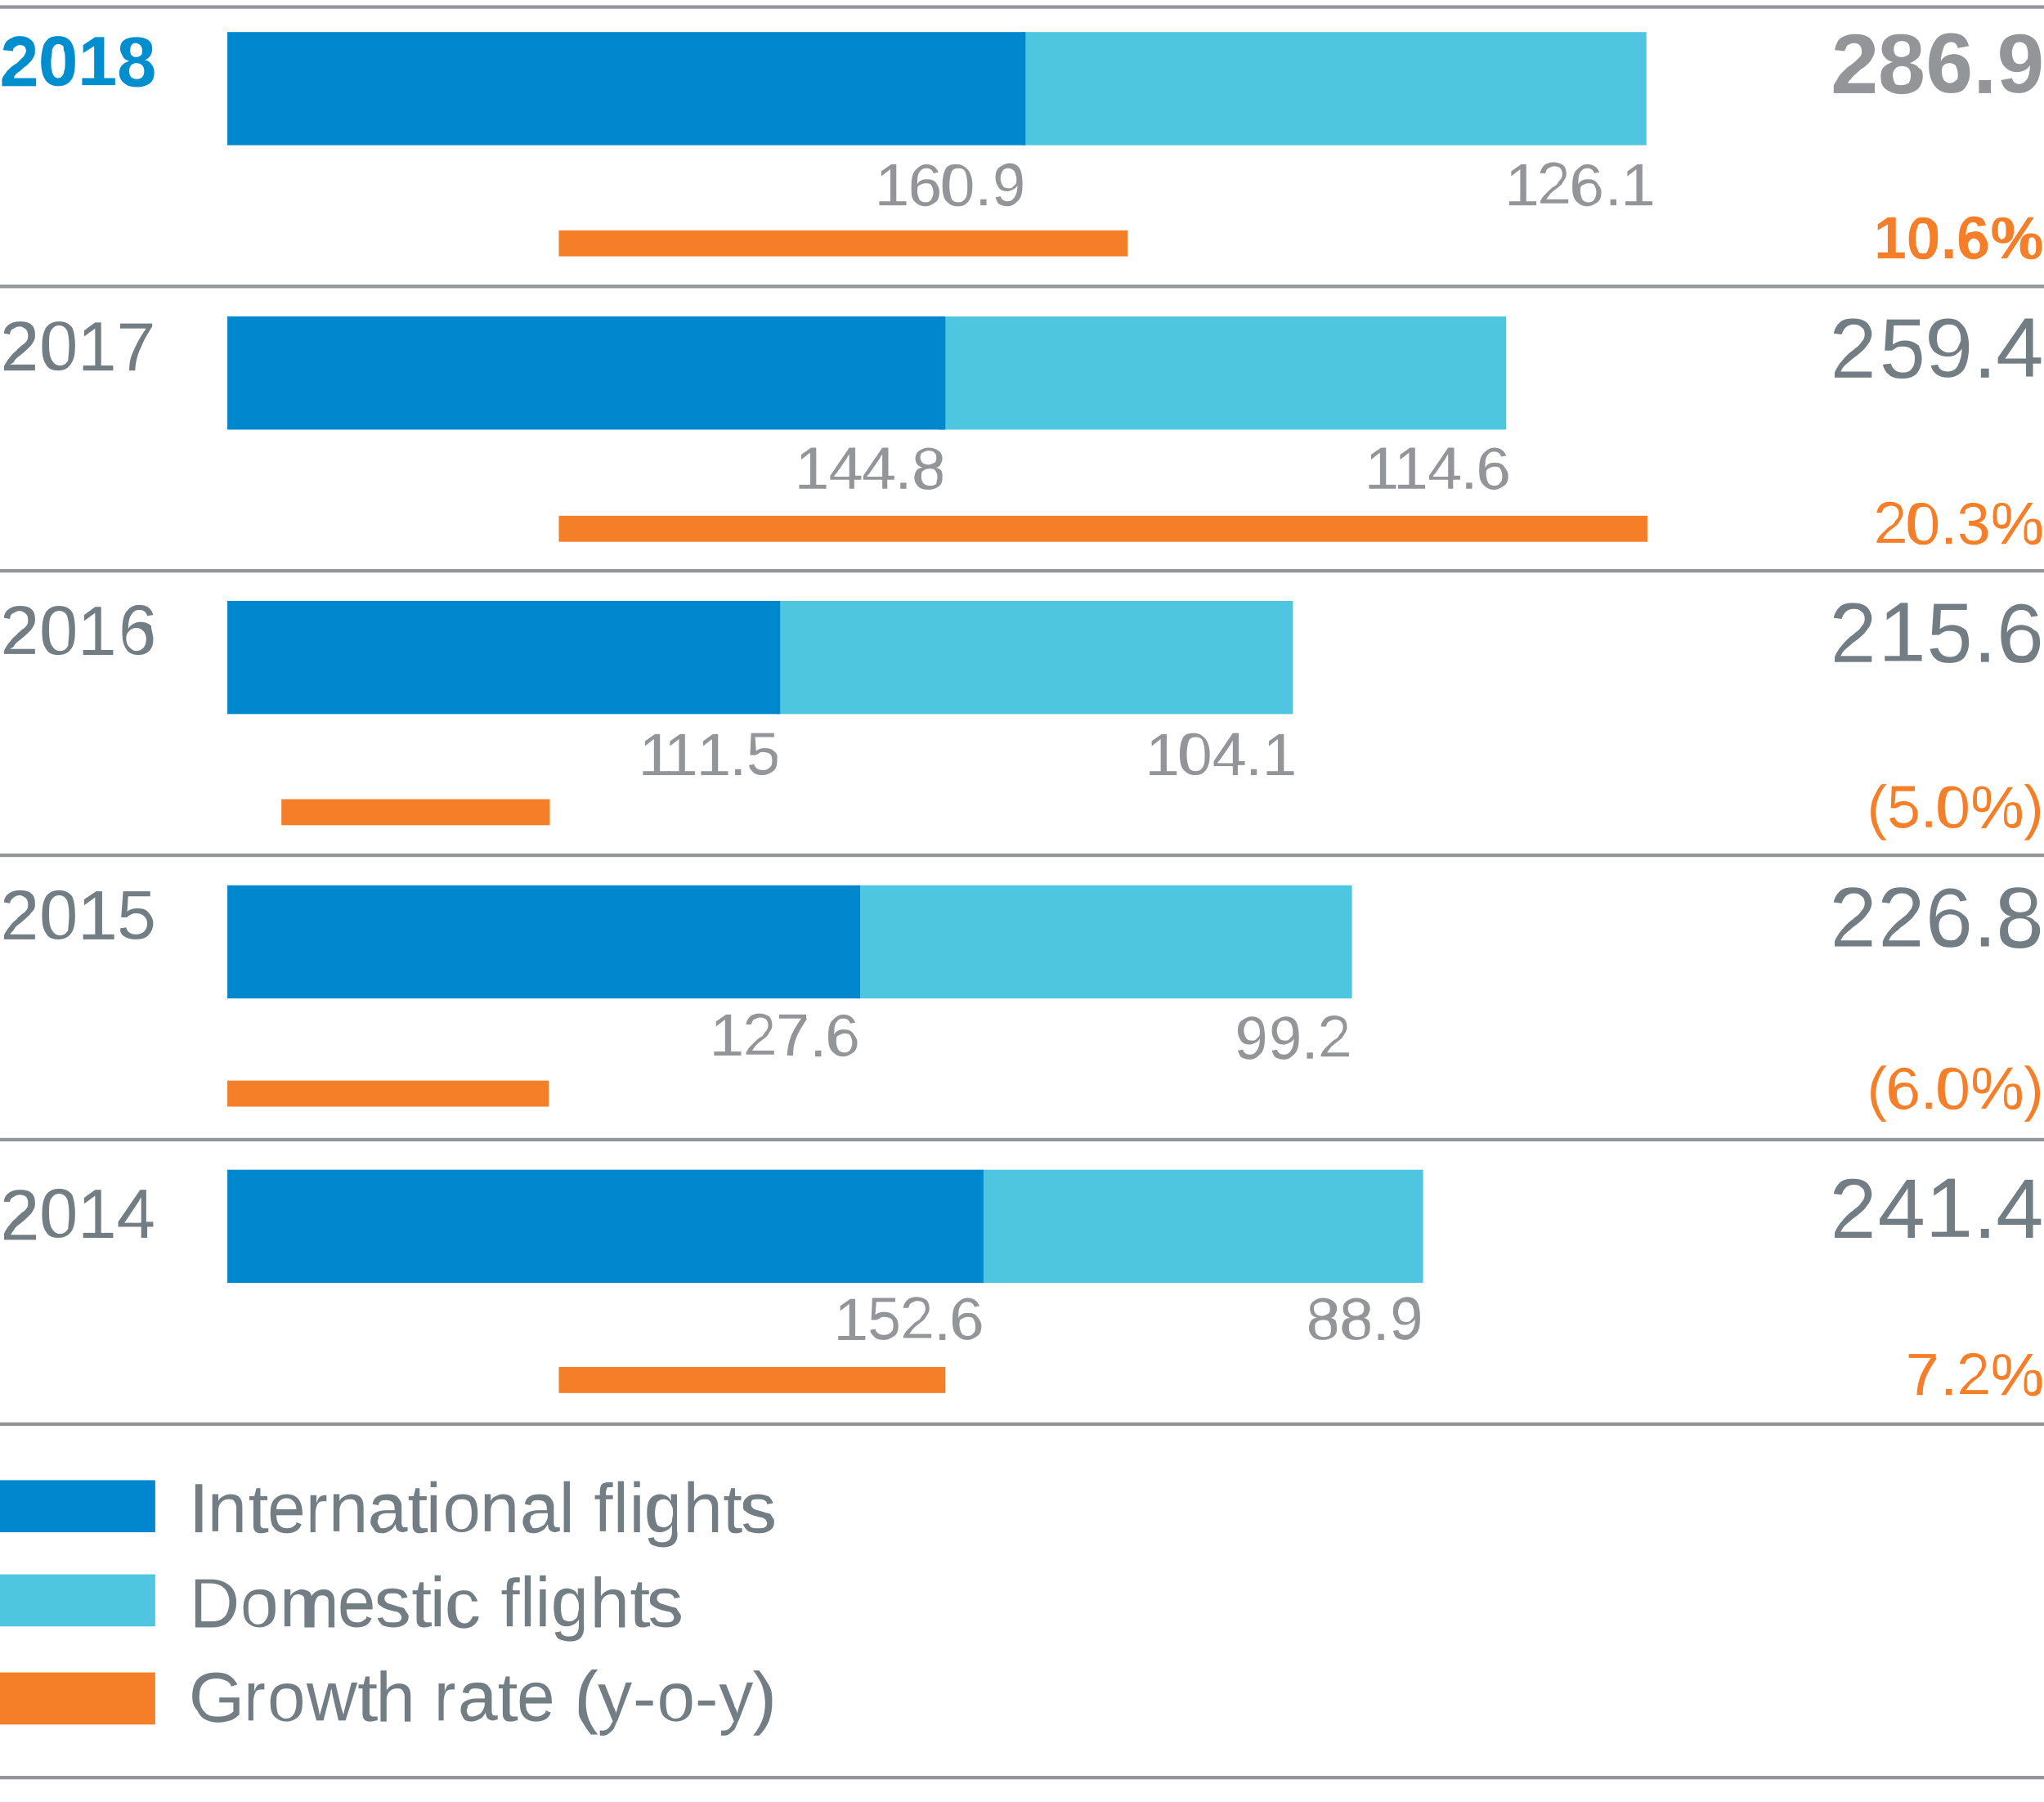 <?xml version="1.0" encoding="utf-8"?>
<!-- Generator: Adobe Illustrator 21.0.0, SVG Export Plug-In . SVG Version: 6.00 Build 0)  -->
<!DOCTYPE svg PUBLIC "-//W3C//DTD SVG 1.1//EN" "http://www.w3.org/Graphics/SVG/1.1/DTD/svg11.dtd">
<svg version="1.1" id="Layer_1" xmlns="http://www.w3.org/2000/svg" xmlns:xlink="http://www.w3.org/1999/xlink" x="0px" y="0px"
	 viewBox="0 0 204.1 179.9" style="enable-background:new 0 0 204.1 179.9;" xml:space="preserve">
<style type="text/css">
	.st0{fill:none;stroke:#939598;stroke-width:0.35;stroke-miterlimit:10;}
	.st1{enable-background:new    ;}
	.st2{fill:#939598;}
	.st3{fill:#727D84;}
	.st4{fill:#F57F29;}
	.st5{fill:#008ECE;}
	.st6{fill:#4FC6E0;}
	.st7{fill:#0087CD;}
</style>
<title>diags_02-3-2_eng</title>
<line class="st0" x1="0" y1="28.6" x2="204.1" y2="28.6"/>
<g class="st1">
	<path class="st2" d="M183.1,9.3V8.5c0.2-0.3,0.4-0.7,0.6-1c0.3-0.3,0.6-0.7,1.1-1c0.4-0.3,0.7-0.6,0.9-0.8c0.2-0.2,0.2-0.4,0.2-0.6
		c0-0.5-0.3-0.8-0.8-0.8c-0.2,0-0.4,0.1-0.6,0.2c-0.1,0.1-0.2,0.3-0.3,0.6L183.2,5c0.1-0.5,0.3-1,0.6-1.2s0.8-0.4,1.4-0.4
		c0.6,0,1.1,0.1,1.5,0.4c0.3,0.3,0.5,0.7,0.5,1.2c0,0.3-0.1,0.5-0.2,0.7c-0.1,0.2-0.2,0.4-0.4,0.6s-0.4,0.4-0.6,0.5
		s-0.4,0.3-0.6,0.5c-0.2,0.2-0.4,0.3-0.5,0.5c-0.2,0.2-0.3,0.3-0.4,0.5h2.7v1H183.1z"/>
	<path class="st2" d="M192,7.6c0,0.5-0.2,1-0.5,1.3c-0.4,0.3-0.9,0.5-1.6,0.5c-0.7,0-1.2-0.2-1.6-0.5c-0.4-0.3-0.5-0.7-0.5-1.3
		c0-0.4,0.1-0.7,0.3-0.9s0.5-0.4,0.9-0.5v0c-0.3-0.1-0.6-0.2-0.8-0.5c-0.2-0.2-0.3-0.5-0.3-0.8c0-0.5,0.2-0.9,0.5-1.1
		c0.3-0.3,0.8-0.4,1.4-0.4c0.6,0,1.1,0.1,1.5,0.4s0.5,0.7,0.5,1.2c0,0.3-0.1,0.6-0.3,0.8c-0.2,0.2-0.5,0.4-0.8,0.5v0
		c0.4,0.1,0.7,0.2,0.9,0.5C191.9,6.9,192,7.2,192,7.6z M190.8,7.5c0-0.6-0.3-0.9-0.9-0.9c-0.3,0-0.5,0.1-0.6,0.2
		C189.1,7,189,7.2,189,7.5c0,0.3,0.1,0.6,0.2,0.8c0.1,0.2,0.4,0.2,0.7,0.2c0.3,0,0.5-0.1,0.7-0.2C190.7,8.1,190.8,7.9,190.8,7.5z
		 M190.7,4.9c0-0.3-0.1-0.5-0.2-0.6c-0.1-0.1-0.3-0.2-0.6-0.2c-0.5,0-0.8,0.3-0.8,0.8c0,0.6,0.3,0.8,0.8,0.8c0.3,0,0.4-0.1,0.6-0.2
		S190.7,5.2,190.7,4.9z"/>
	<path class="st2" d="M196.7,7.3c0,0.6-0.2,1.1-0.5,1.5s-0.8,0.5-1.4,0.5c-0.7,0-1.2-0.2-1.6-0.7c-0.4-0.5-0.6-1.2-0.6-2.1
		c0-1,0.2-1.8,0.6-2.4s0.9-0.8,1.6-0.8c0.5,0,0.9,0.1,1.2,0.3c0.3,0.2,0.5,0.6,0.6,1l-1.1,0.2c-0.1-0.4-0.3-0.6-0.7-0.6
		c-0.3,0-0.6,0.2-0.7,0.5s-0.3,0.8-0.3,1.4c0.1-0.2,0.3-0.4,0.5-0.5c0.2-0.1,0.5-0.2,0.8-0.2c0.5,0,0.9,0.2,1.2,0.5
		S196.7,6.8,196.7,7.3z M195.5,7.4c0-0.3-0.1-0.6-0.2-0.8s-0.4-0.3-0.6-0.3c-0.3,0-0.5,0.1-0.6,0.2c-0.2,0.2-0.2,0.4-0.2,0.7
		c0,0.3,0.1,0.6,0.2,0.8c0.2,0.2,0.4,0.3,0.6,0.3s0.5-0.1,0.6-0.3C195.5,8,195.5,7.7,195.5,7.4z"/>
	<path class="st2" d="M197.6,9.3V8h1.2v1.3H197.6z"/>
	<path class="st2" d="M203.8,6.2c0,1-0.2,1.8-0.6,2.3c-0.4,0.5-0.9,0.8-1.6,0.8c-0.5,0-0.9-0.1-1.2-0.3s-0.5-0.6-0.6-1l1.1-0.2
		c0.1,0.4,0.4,0.6,0.7,0.6c0.3,0,0.6-0.2,0.8-0.5c0.2-0.3,0.3-0.8,0.3-1.4c-0.1,0.2-0.3,0.4-0.5,0.5c-0.2,0.1-0.5,0.2-0.8,0.2
		c-0.5,0-0.9-0.2-1.2-0.5c-0.3-0.3-0.5-0.8-0.5-1.4c0-0.6,0.2-1.1,0.5-1.4s0.9-0.5,1.5-0.5c0.7,0,1.2,0.2,1.6,0.7
		C203.6,4.5,203.8,5.3,203.8,6.2z M202.5,5.4c0-0.4-0.1-0.7-0.2-0.9c-0.2-0.2-0.4-0.3-0.6-0.3c-0.3,0-0.5,0.1-0.6,0.3
		c-0.1,0.2-0.2,0.4-0.2,0.8c0,0.3,0.1,0.6,0.2,0.8c0.1,0.2,0.4,0.3,0.6,0.3c0.2,0,0.5-0.1,0.6-0.3C202.5,5.9,202.5,5.7,202.5,5.4z"
		/>
</g>
<line class="st0" x1="0" y1="57" x2="204.1" y2="57"/>
<g class="st1">
	<path class="st3" d="M183.2,37.7v-0.5c0.1-0.3,0.3-0.6,0.5-0.9c0.2-0.2,0.4-0.5,0.6-0.7c0.2-0.2,0.4-0.4,0.7-0.6
		c0.2-0.2,0.4-0.3,0.6-0.5c0.2-0.2,0.3-0.4,0.4-0.5s0.2-0.4,0.2-0.6c0-0.3-0.1-0.6-0.3-0.7c-0.2-0.2-0.4-0.3-0.8-0.3
		c-0.3,0-0.6,0.1-0.8,0.3s-0.3,0.4-0.4,0.7l-0.8-0.1c0.1-0.5,0.3-0.8,0.6-1.1c0.3-0.3,0.8-0.4,1.3-0.4c0.6,0,1,0.1,1.4,0.4
		c0.3,0.3,0.5,0.7,0.5,1.2c0,0.2-0.1,0.5-0.2,0.7c-0.1,0.2-0.3,0.4-0.5,0.7c-0.2,0.2-0.6,0.6-1.2,1c-0.3,0.3-0.6,0.5-0.8,0.7
		c-0.2,0.2-0.3,0.4-0.4,0.6h3.1v0.6H183.2z"/>
	<path class="st3" d="M191.9,35.8c0,0.6-0.2,1.1-0.5,1.5c-0.4,0.4-0.9,0.5-1.5,0.5c-0.5,0-1-0.1-1.3-0.4c-0.3-0.2-0.5-0.6-0.6-1
		l0.8-0.1c0.2,0.6,0.6,0.9,1.2,0.9c0.4,0,0.7-0.1,0.9-0.4c0.2-0.2,0.3-0.6,0.3-1c0-0.4-0.1-0.7-0.3-0.9c-0.2-0.2-0.5-0.3-0.9-0.3
		c-0.2,0-0.4,0-0.6,0.1c-0.2,0.1-0.3,0.2-0.5,0.3h-0.7l0.2-3.1h3.3v0.6h-2.6l-0.1,1.9c0.3-0.2,0.7-0.4,1.2-0.4c0.6,0,1,0.2,1.4,0.5
		C191.7,34.8,191.9,35.2,191.9,35.8z"/>
	<path class="st3" d="M196.6,34.6c0,1-0.2,1.8-0.5,2.3c-0.4,0.5-0.9,0.8-1.6,0.8c-0.5,0-0.8-0.1-1.1-0.3s-0.5-0.5-0.6-0.9l0.7-0.1
		c0.1,0.5,0.5,0.7,1,0.7c0.4,0,0.8-0.2,1-0.6s0.4-1,0.4-1.7c-0.1,0.2-0.3,0.4-0.6,0.6c-0.3,0.2-0.6,0.2-0.9,0.2
		c-0.5,0-0.9-0.2-1.3-0.5c-0.3-0.4-0.5-0.8-0.5-1.4c0-0.6,0.2-1.1,0.5-1.4c0.3-0.3,0.8-0.5,1.4-0.5c0.7,0,1.1,0.2,1.5,0.7
		C196.4,32.9,196.6,33.7,196.6,34.6z M195.8,33.9c0-0.5-0.1-0.8-0.3-1.1s-0.5-0.4-0.9-0.4c-0.4,0-0.6,0.1-0.9,0.4
		c-0.2,0.2-0.3,0.6-0.3,1c0,0.4,0.1,0.8,0.3,1c0.2,0.2,0.5,0.4,0.8,0.4c0.2,0,0.4,0,0.6-0.1c0.2-0.1,0.3-0.2,0.4-0.4
		S195.8,34.1,195.8,33.9z"/>
	<path class="st3" d="M197.8,37.7v-0.9h0.8v0.9H197.8z"/>
	<path class="st3" d="M203,36.3v1.3h-0.7v-1.3h-2.8v-0.6l2.7-3.9h0.8v3.9h0.8v0.6H203z M202.3,32.7c0,0,0,0.1-0.1,0.2
		s-0.1,0.2-0.2,0.3l-1.5,2.2l-0.2,0.3l-0.1,0.1h2.1V32.7z"/>
</g>
<line class="st0" x1="0" y1="85.4" x2="204.1" y2="85.4"/>
<g class="st1">
	<path class="st3" d="M183.2,66.1v-0.5c0.1-0.3,0.3-0.6,0.5-0.9c0.2-0.2,0.4-0.5,0.6-0.7c0.2-0.2,0.4-0.4,0.7-0.6
		c0.2-0.2,0.4-0.3,0.6-0.5c0.2-0.2,0.3-0.4,0.4-0.5s0.2-0.4,0.2-0.6c0-0.3-0.1-0.6-0.3-0.7c-0.2-0.2-0.4-0.3-0.8-0.3
		c-0.3,0-0.6,0.1-0.8,0.3s-0.3,0.4-0.4,0.7l-0.8-0.1c0.1-0.5,0.3-0.8,0.6-1.1c0.3-0.3,0.8-0.4,1.3-0.4c0.6,0,1,0.1,1.4,0.4
		c0.3,0.3,0.5,0.7,0.5,1.2c0,0.2-0.1,0.5-0.2,0.7c-0.1,0.2-0.3,0.4-0.5,0.7c-0.2,0.2-0.6,0.6-1.2,1c-0.3,0.3-0.6,0.5-0.8,0.7
		c-0.2,0.2-0.3,0.4-0.4,0.6h3.1v0.6H183.2z"/>
	<path class="st3" d="M188.2,66.1v-0.6h1.5v-4.5l-1.3,0.9v-0.7l1.4-1h0.7v5.2h1.4v0.6H188.2z"/>
	<path class="st3" d="M196.6,64.2c0,0.6-0.2,1.1-0.5,1.5c-0.4,0.4-0.9,0.5-1.5,0.5c-0.5,0-1-0.1-1.3-0.4c-0.3-0.2-0.5-0.6-0.6-1
		l0.8-0.1c0.2,0.6,0.6,0.9,1.2,0.9c0.4,0,0.7-0.1,0.9-0.4c0.2-0.2,0.3-0.6,0.3-1c0-0.4-0.1-0.7-0.3-0.9c-0.2-0.2-0.5-0.3-0.9-0.3
		c-0.2,0-0.4,0-0.6,0.1c-0.2,0.1-0.3,0.2-0.5,0.3h-0.7l0.2-3.1h3.3v0.6h-2.6l-0.1,1.9c0.3-0.2,0.7-0.4,1.2-0.4c0.6,0,1,0.2,1.4,0.5
		C196.5,63.2,196.6,63.6,196.6,64.2z"/>
	<path class="st3" d="M197.8,66.1v-0.9h0.8v0.9H197.8z"/>
	<path class="st3" d="M203.7,64.2c0,0.6-0.2,1.1-0.5,1.5c-0.3,0.4-0.8,0.5-1.4,0.5c-0.7,0-1.2-0.2-1.5-0.7c-0.3-0.5-0.5-1.2-0.5-2.1
		c0-1,0.2-1.8,0.5-2.3c0.4-0.5,0.9-0.8,1.5-0.8c0.9,0,1.4,0.4,1.7,1.2l-0.7,0.1c-0.1-0.5-0.5-0.7-1-0.7c-0.4,0-0.8,0.2-1,0.6
		c-0.2,0.4-0.4,1-0.4,1.7c0.1-0.3,0.3-0.4,0.6-0.6c0.2-0.1,0.5-0.2,0.8-0.2c0.5,0,1,0.2,1.3,0.5C203.6,63.1,203.7,63.6,203.7,64.2z
		 M203,64.2c0-0.4-0.1-0.8-0.3-1c-0.2-0.2-0.5-0.3-0.9-0.3c-0.3,0-0.6,0.1-0.8,0.3c-0.2,0.2-0.3,0.5-0.3,0.8c0,0.5,0.1,0.8,0.3,1.1
		c0.2,0.3,0.5,0.4,0.9,0.4c0.4,0,0.6-0.1,0.8-0.4C202.9,65,203,64.6,203,64.2z"/>
</g>
<line class="st0" x1="0" y1="113.8" x2="204.1" y2="113.8"/>
<g class="st1">
	<path class="st3" d="M183.2,94.5V94c0.1-0.3,0.3-0.6,0.5-0.9c0.2-0.2,0.4-0.5,0.6-0.7c0.2-0.2,0.4-0.4,0.7-0.6
		c0.2-0.2,0.4-0.3,0.6-0.5c0.2-0.2,0.3-0.4,0.4-0.5s0.2-0.4,0.2-0.6c0-0.3-0.1-0.6-0.3-0.7c-0.2-0.2-0.4-0.3-0.8-0.3
		c-0.3,0-0.6,0.1-0.8,0.3s-0.3,0.4-0.4,0.7l-0.8-0.1c0.1-0.5,0.3-0.8,0.6-1.1c0.3-0.3,0.8-0.4,1.3-0.4c0.6,0,1,0.1,1.4,0.4
		c0.3,0.3,0.5,0.7,0.5,1.2c0,0.2-0.1,0.5-0.2,0.7c-0.1,0.2-0.3,0.4-0.5,0.7c-0.2,0.2-0.6,0.6-1.2,1c-0.3,0.3-0.6,0.5-0.8,0.7
		c-0.2,0.2-0.3,0.4-0.4,0.6h3.1v0.6H183.2z"/>
	<path class="st3" d="M188,94.5V94c0.1-0.3,0.3-0.6,0.5-0.9c0.2-0.2,0.4-0.5,0.6-0.7c0.2-0.2,0.4-0.4,0.7-0.6
		c0.2-0.2,0.4-0.3,0.6-0.5c0.2-0.2,0.3-0.4,0.4-0.5s0.2-0.4,0.2-0.6c0-0.3-0.1-0.6-0.3-0.7c-0.2-0.2-0.4-0.3-0.8-0.3
		c-0.3,0-0.6,0.1-0.8,0.3s-0.3,0.4-0.4,0.7l-0.8-0.1c0.1-0.5,0.3-0.8,0.6-1.1c0.3-0.3,0.8-0.4,1.3-0.4c0.6,0,1,0.1,1.4,0.4
		c0.3,0.3,0.5,0.7,0.5,1.2c0,0.2-0.1,0.5-0.2,0.7c-0.1,0.2-0.3,0.4-0.5,0.7c-0.2,0.2-0.6,0.6-1.2,1c-0.3,0.3-0.6,0.5-0.8,0.7
		c-0.2,0.2-0.3,0.4-0.4,0.6h3.1v0.6H188z"/>
	<path class="st3" d="M196.6,92.6c0,0.6-0.2,1.1-0.5,1.5c-0.3,0.4-0.8,0.5-1.4,0.5c-0.7,0-1.2-0.2-1.5-0.7c-0.3-0.5-0.5-1.2-0.5-2.1
		c0-1,0.2-1.8,0.5-2.3c0.4-0.5,0.9-0.8,1.5-0.8c0.9,0,1.4,0.4,1.7,1.2l-0.7,0.1c-0.1-0.5-0.5-0.7-1-0.7c-0.4,0-0.8,0.2-1,0.6
		c-0.2,0.4-0.4,1-0.4,1.7c0.1-0.3,0.3-0.4,0.6-0.6c0.2-0.1,0.5-0.2,0.8-0.2c0.5,0,1,0.2,1.3,0.5C196.5,91.6,196.6,92,196.6,92.6z
		 M195.9,92.6c0-0.4-0.1-0.8-0.3-1c-0.2-0.2-0.5-0.3-0.9-0.3c-0.3,0-0.6,0.1-0.8,0.3c-0.2,0.2-0.3,0.5-0.3,0.8
		c0,0.5,0.1,0.8,0.3,1.1c0.2,0.3,0.5,0.4,0.9,0.4c0.4,0,0.6-0.1,0.8-0.4C195.8,93.4,195.9,93,195.9,92.6z"/>
	<path class="st3" d="M197.8,94.5v-0.9h0.8v0.9H197.8z"/>
	<path class="st3" d="M203.7,92.9c0,0.5-0.2,1-0.5,1.3c-0.3,0.3-0.8,0.5-1.5,0.5c-0.6,0-1.1-0.1-1.5-0.4c-0.4-0.3-0.5-0.7-0.5-1.3
		c0-0.4,0.1-0.7,0.3-1c0.2-0.3,0.5-0.4,0.8-0.5v0c-0.3-0.1-0.6-0.2-0.8-0.5c-0.2-0.2-0.3-0.5-0.3-0.9c0-0.4,0.2-0.8,0.5-1.1
		c0.3-0.3,0.8-0.4,1.3-0.4c0.6,0,1,0.1,1.4,0.4c0.3,0.3,0.5,0.6,0.5,1.1c0,0.3-0.1,0.6-0.3,0.9s-0.4,0.4-0.8,0.5v0
		c0.4,0.1,0.7,0.2,0.9,0.5C203.6,92.2,203.7,92.5,203.7,92.9z M202.9,92.8c0-0.4-0.1-0.6-0.3-0.8c-0.2-0.2-0.5-0.3-0.9-0.3
		c-0.4,0-0.7,0.1-0.9,0.3c-0.2,0.2-0.3,0.5-0.3,0.8c0,0.8,0.4,1.2,1.2,1.2c0.4,0,0.7-0.1,0.9-0.3C202.8,93.5,202.9,93.2,202.9,92.8z
		 M202.8,90.1c0-0.7-0.4-1-1.1-1c-0.4,0-0.6,0.1-0.8,0.2c-0.2,0.2-0.3,0.4-0.3,0.7c0,0.3,0.1,0.6,0.3,0.8s0.5,0.3,0.8,0.3
		c0.4,0,0.6-0.1,0.8-0.2C202.7,90.7,202.8,90.5,202.8,90.1z"/>
</g>
<g class="st1">
	<path class="st2" d="M87.8,20.5v-0.4h1.1v-3.2l-0.9,0.7v-0.5l1-0.7h0.5v3.7h1v0.4H87.8z"/>
	<path class="st2" d="M93.8,19.2c0,0.4-0.1,0.8-0.4,1s-0.6,0.4-1,0.4c-0.5,0-0.8-0.2-1.1-0.5S91,19.2,91,18.6c0-0.7,0.1-1.3,0.4-1.6
		s0.6-0.6,1.1-0.6c0.6,0,1,0.3,1.2,0.8l-0.5,0.1c-0.1-0.3-0.3-0.5-0.7-0.5c-0.3,0-0.5,0.1-0.7,0.4c-0.2,0.3-0.2,0.7-0.2,1.2
		c0.1-0.2,0.2-0.3,0.4-0.4s0.4-0.1,0.6-0.1c0.4,0,0.7,0.1,0.9,0.4S93.8,18.8,93.8,19.2z M93.2,19.2c0-0.3-0.1-0.5-0.2-0.7
		s-0.4-0.2-0.6-0.2c-0.2,0-0.4,0.1-0.6,0.2c-0.2,0.1-0.2,0.3-0.2,0.6c0,0.3,0.1,0.6,0.2,0.8s0.4,0.3,0.6,0.3c0.3,0,0.5-0.1,0.6-0.3
		C93.1,19.7,93.2,19.5,93.2,19.2z"/>
	<path class="st2" d="M97.1,18.5c0,0.7-0.1,1.2-0.4,1.6s-0.6,0.5-1.1,0.5s-0.8-0.2-1.1-0.5s-0.4-0.9-0.4-1.6c0-0.7,0.1-1.2,0.3-1.6
		s0.6-0.5,1.1-0.5c0.5,0,0.8,0.2,1.1,0.5S97.1,17.8,97.1,18.5z M96.6,18.5c0-0.6-0.1-1-0.2-1.3s-0.4-0.4-0.7-0.4
		c-0.3,0-0.6,0.1-0.7,0.4s-0.2,0.7-0.2,1.3c0,0.6,0.1,1,0.2,1.3s0.4,0.4,0.7,0.4c0.3,0,0.5-0.1,0.7-0.4S96.6,19,96.6,18.5z"/>
	<path class="st2" d="M97.9,20.5v-0.6h0.6v0.6H97.9z"/>
	<path class="st2" d="M102.1,18.4c0,0.7-0.1,1.3-0.4,1.6s-0.6,0.6-1.1,0.6c-0.3,0-0.6-0.1-0.8-0.2s-0.3-0.4-0.4-0.7l0.5-0.1
		c0.1,0.3,0.3,0.5,0.7,0.5c0.3,0,0.5-0.1,0.7-0.4s0.3-0.7,0.3-1.2c-0.1,0.2-0.2,0.3-0.4,0.4s-0.4,0.2-0.6,0.2
		c-0.4,0-0.7-0.1-0.9-0.4s-0.3-0.6-0.3-1c0-0.4,0.1-0.8,0.4-1s0.6-0.4,1-0.4c0.5,0,0.8,0.2,1,0.5S102.1,17.7,102.1,18.4z
		 M101.5,17.9c0-0.3-0.1-0.6-0.2-0.8c-0.2-0.2-0.4-0.3-0.6-0.3c-0.3,0-0.5,0.1-0.6,0.3c-0.1,0.2-0.2,0.4-0.2,0.7
		c0,0.3,0.1,0.5,0.2,0.7c0.1,0.2,0.3,0.3,0.6,0.3c0.2,0,0.3,0,0.4-0.1c0.1-0.1,0.2-0.2,0.3-0.3S101.5,18,101.5,17.9z"/>
</g>
<g class="st1">
	<path class="st2" d="M150.7,20.5v-0.4h1.1v-3.2l-0.9,0.7v-0.5l1-0.7h0.5v3.7h1v0.4H150.7z"/>
	<path class="st2" d="M153.8,20.5v-0.4c0.1-0.2,0.2-0.4,0.4-0.6s0.3-0.3,0.5-0.5s0.3-0.3,0.5-0.4s0.3-0.2,0.4-0.4s0.2-0.2,0.3-0.4
		s0.1-0.3,0.1-0.5c0-0.2-0.1-0.4-0.2-0.5s-0.3-0.2-0.6-0.2c-0.2,0-0.4,0.1-0.6,0.2s-0.2,0.3-0.3,0.5l-0.5,0c0-0.3,0.2-0.6,0.4-0.8
		s0.6-0.3,0.9-0.3c0.4,0,0.7,0.1,1,0.3c0.2,0.2,0.3,0.5,0.3,0.8c0,0.2,0,0.3-0.1,0.5s-0.2,0.3-0.3,0.5s-0.4,0.4-0.8,0.7
		c-0.2,0.2-0.4,0.3-0.5,0.5c-0.1,0.1-0.2,0.3-0.3,0.4h2.2v0.4H153.8z"/>
	<path class="st2" d="M159.9,19.2c0,0.4-0.1,0.8-0.4,1s-0.6,0.4-1,0.4c-0.5,0-0.8-0.2-1.1-0.5s-0.4-0.8-0.4-1.5
		c0-0.7,0.1-1.3,0.4-1.6s0.6-0.6,1.1-0.6c0.6,0,1,0.3,1.2,0.8l-0.5,0.1c-0.1-0.3-0.3-0.5-0.7-0.5c-0.3,0-0.5,0.1-0.7,0.4
		c-0.2,0.3-0.2,0.7-0.2,1.2c0.1-0.2,0.2-0.3,0.4-0.4s0.4-0.1,0.6-0.1c0.4,0,0.7,0.1,0.9,0.4S159.9,18.8,159.9,19.2z M159.4,19.2
		c0-0.3-0.1-0.5-0.2-0.7s-0.4-0.2-0.6-0.2c-0.2,0-0.4,0.1-0.6,0.2c-0.2,0.1-0.2,0.3-0.2,0.6c0,0.3,0.1,0.6,0.2,0.8s0.4,0.3,0.6,0.3
		c0.3,0,0.5-0.1,0.6-0.3C159.3,19.7,159.4,19.5,159.4,19.2z"/>
	<path class="st2" d="M160.8,20.5v-0.6h0.6v0.6H160.8z"/>
	<path class="st2" d="M162.3,20.5v-0.4h1.1v-3.2l-0.9,0.7v-0.5l1-0.7h0.5v3.7h1v0.4H162.3z"/>
</g>
<g class="st1">
	<path class="st2" d="M79.8,48.8v-0.4h1.1v-3.2l-0.9,0.7v-0.5l1-0.7h0.5v3.7h1v0.4H79.8z"/>
	<path class="st2" d="M85.3,47.9v0.9h-0.5v-0.9h-1.9v-0.4l1.9-2.8h0.6v2.8h0.6v0.4H85.3z M84.8,45.3c0,0,0,0.1-0.1,0.2
		s-0.1,0.2-0.1,0.2l-1.1,1.6l-0.2,0.2l0,0.1h1.5V45.3z"/>
	<path class="st2" d="M88.6,47.9v0.9h-0.5v-0.9h-1.9v-0.4l1.9-2.8h0.6v2.8h0.6v0.4H88.6z M88.1,45.3c0,0,0,0.1-0.1,0.2
		s-0.1,0.2-0.1,0.2l-1.1,1.6l-0.2,0.2l0,0.1h1.5V45.3z"/>
	<path class="st2" d="M89.9,48.8v-0.6h0.6v0.6H89.9z"/>
	<path class="st2" d="M94.1,47.7c0,0.4-0.1,0.7-0.4,0.9s-0.6,0.3-1,0.3c-0.4,0-0.8-0.1-1-0.3s-0.4-0.5-0.4-0.9
		c0-0.3,0.1-0.5,0.2-0.7s0.4-0.3,0.6-0.3v0c-0.2-0.1-0.4-0.2-0.5-0.3s-0.2-0.4-0.2-0.6c0-0.3,0.1-0.6,0.4-0.8s0.6-0.3,0.9-0.3
		c0.4,0,0.7,0.1,1,0.3s0.4,0.5,0.4,0.8c0,0.2-0.1,0.4-0.2,0.6s-0.3,0.3-0.5,0.3v0c0.3,0,0.5,0.2,0.6,0.3
		C94.1,47.2,94.1,47.4,94.1,47.7z M93.6,47.6c0-0.3-0.1-0.4-0.2-0.6s-0.4-0.2-0.6-0.2c-0.3,0-0.5,0.1-0.6,0.2
		c-0.2,0.1-0.2,0.3-0.2,0.6c0,0.6,0.3,0.9,0.9,0.9c0.3,0,0.5-0.1,0.6-0.2C93.5,48.1,93.6,47.9,93.6,47.6z M93.5,45.7
		c0-0.5-0.3-0.7-0.8-0.7c-0.2,0-0.4,0.1-0.6,0.2s-0.2,0.3-0.2,0.5c0,0.2,0.1,0.4,0.2,0.5c0.1,0.1,0.3,0.2,0.6,0.2
		c0.2,0,0.4-0.1,0.6-0.2C93.4,46.2,93.5,46,93.5,45.7z"/>
</g>
<g class="st1">
	<path class="st2" d="M136.7,48.8v-0.4h1.1v-3.2l-0.9,0.7v-0.5l1-0.7h0.5v3.7h1v0.4H136.7z"/>
</g>
<g class="st1">
	<path class="st2" d="M139.6,48.8v-0.4h1.1v-3.2l-0.9,0.7v-0.5l1-0.7h0.5v3.7h1v0.4H139.6z"/>
	<path class="st2" d="M145.1,47.9v0.9h-0.5v-0.9h-1.9v-0.4l1.9-2.8h0.6v2.8h0.6v0.4H145.1z M144.6,45.3c0,0,0,0.1-0.1,0.2
		s-0.1,0.2-0.1,0.2l-1.1,1.6l-0.2,0.2l0,0.1h1.5V45.3z"/>
	<path class="st2" d="M146.4,48.8v-0.6h0.6v0.6H146.4z"/>
	<path class="st2" d="M150.6,47.5c0,0.4-0.1,0.8-0.4,1s-0.6,0.4-1,0.4c-0.5,0-0.8-0.2-1.1-0.5s-0.4-0.8-0.4-1.5
		c0-0.7,0.1-1.3,0.4-1.6s0.6-0.6,1.1-0.6c0.6,0,1,0.3,1.2,0.8l-0.5,0.1c-0.1-0.3-0.3-0.5-0.7-0.5c-0.3,0-0.5,0.1-0.7,0.4
		c-0.2,0.3-0.2,0.7-0.2,1.2c0.1-0.2,0.2-0.3,0.4-0.4s0.4-0.1,0.6-0.1c0.4,0,0.7,0.1,0.9,0.4S150.6,47.1,150.6,47.5z M150,47.5
		c0-0.3-0.1-0.5-0.2-0.7s-0.4-0.2-0.6-0.2c-0.2,0-0.4,0.1-0.6,0.2c-0.2,0.1-0.2,0.3-0.2,0.6c0,0.3,0.1,0.6,0.2,0.8s0.4,0.3,0.6,0.3
		c0.3,0,0.5-0.1,0.6-0.3C150,48,150,47.8,150,47.5z"/>
</g>
<g class="st1">
	<path class="st2" d="M64.2,77.4v-0.4h1.1v-3.2l-0.9,0.7v-0.5l1-0.7h0.5v3.7h1v0.4H64.2z"/>
	<path class="st2" d="M66.7,77.4v-0.4h1.1v-3.2l-0.9,0.7v-0.5l1-0.7h0.5v3.7h1v0.4H66.7z"/>
</g>
<g class="st1">
	<path class="st2" d="M70,77.4v-0.4h1.1v-3.2l-0.9,0.7v-0.5l1-0.7h0.5v3.7h1v0.4H70z"/>
	<path class="st2" d="M73.4,77.4v-0.6H74v0.6H73.4z"/>
	<path class="st2" d="M77.6,76c0,0.4-0.1,0.8-0.4,1s-0.6,0.4-1.1,0.4c-0.4,0-0.7-0.1-0.9-0.3s-0.4-0.4-0.4-0.7l0.5-0.1
		c0.1,0.4,0.4,0.6,0.9,0.6c0.3,0,0.5-0.1,0.7-0.3c0.2-0.2,0.2-0.4,0.2-0.7c0-0.3-0.1-0.5-0.2-0.6s-0.4-0.2-0.7-0.2
		c-0.1,0-0.3,0-0.4,0.1s-0.2,0.1-0.4,0.2h-0.5l0.1-2.2h2.3v0.4h-1.9L75.5,75c0.2-0.2,0.5-0.3,0.9-0.3c0.4,0,0.7,0.1,1,0.4
		S77.6,75.7,77.6,76z"/>
</g>
<g class="st1">
	<path class="st2" d="M114.8,77.4v-0.4h1.1v-3.2l-0.9,0.7v-0.5l1-0.7h0.5v3.7h1v0.4H114.8z"/>
	<path class="st2" d="M120.8,75.3c0,0.7-0.1,1.2-0.4,1.6s-0.6,0.5-1.1,0.5s-0.8-0.2-1.1-0.5s-0.4-0.9-0.4-1.6c0-0.7,0.1-1.2,0.3-1.6
		s0.6-0.5,1.1-0.5c0.5,0,0.8,0.2,1.1,0.5S120.8,74.6,120.8,75.3z M120.3,75.3c0-0.6-0.1-1-0.2-1.3s-0.4-0.4-0.7-0.4
		c-0.3,0-0.6,0.1-0.7,0.4s-0.2,0.7-0.2,1.3c0,0.6,0.1,1,0.2,1.3s0.4,0.4,0.7,0.4c0.3,0,0.5-0.1,0.7-0.4S120.3,75.9,120.3,75.3z"/>
	<path class="st2" d="M123.6,76.5v0.9h-0.5v-0.9h-1.9V76l1.9-2.8h0.6V76h0.6v0.4H123.6z M123.1,73.9c0,0,0,0.1-0.1,0.2
		s-0.1,0.2-0.1,0.2l-1.1,1.6l-0.2,0.2l0,0.1h1.5V73.9z"/>
	<path class="st2" d="M124.9,77.4v-0.6h0.6v0.6H124.9z"/>
	<path class="st2" d="M126.5,77.4v-0.4h1.1v-3.2l-0.9,0.7v-0.5l1-0.7h0.5v3.7h1v0.4H126.5z"/>
</g>
<g class="st1">
	<path class="st2" d="M71.3,105.5V105h1.1v-3.2l-0.9,0.7V102l1-0.7h0.5v3.7h1v0.4H71.3z"/>
	<path class="st2" d="M74.5,105.5v-0.4c0.1-0.2,0.2-0.4,0.4-0.6s0.3-0.3,0.5-0.5s0.3-0.3,0.5-0.4s0.3-0.2,0.4-0.4s0.2-0.2,0.3-0.4
		s0.1-0.3,0.1-0.5c0-0.2-0.1-0.4-0.2-0.5s-0.3-0.2-0.6-0.2c-0.2,0-0.4,0.1-0.6,0.2s-0.2,0.3-0.3,0.5l-0.5,0c0-0.3,0.2-0.6,0.4-0.8
		s0.6-0.3,0.9-0.3c0.4,0,0.7,0.1,1,0.3c0.2,0.2,0.3,0.5,0.3,0.8c0,0.2,0,0.3-0.1,0.5s-0.2,0.3-0.3,0.5s-0.4,0.4-0.8,0.7
		c-0.2,0.2-0.4,0.3-0.5,0.5c-0.1,0.1-0.2,0.3-0.3,0.4h2.2v0.4H74.5z"/>
	<path class="st2" d="M80.6,101.7c-0.4,0.6-0.7,1.1-0.9,1.5s-0.3,0.7-0.4,1.1s-0.1,0.7-0.1,1.1h-0.6c0-0.5,0.1-1.1,0.3-1.7
		c0.2-0.6,0.6-1.3,1.1-2h-2.2v-0.4h2.7V101.7z"/>
	<path class="st2" d="M81.4,105.5v-0.6H82v0.6H81.4z"/>
	<path class="st2" d="M85.6,104.1c0,0.4-0.1,0.8-0.4,1s-0.6,0.4-1,0.4c-0.5,0-0.8-0.2-1.1-0.5s-0.4-0.8-0.4-1.5
		c0-0.7,0.1-1.3,0.4-1.6s0.6-0.6,1.1-0.6c0.6,0,1,0.3,1.2,0.8l-0.5,0.1c-0.1-0.3-0.3-0.5-0.7-0.5c-0.3,0-0.5,0.1-0.7,0.4
		c-0.2,0.3-0.2,0.7-0.2,1.2c0.1-0.2,0.2-0.3,0.4-0.4s0.4-0.1,0.6-0.1c0.4,0,0.7,0.1,0.9,0.4S85.6,103.7,85.6,104.1z M85.1,104.1
		c0-0.3-0.1-0.5-0.2-0.7s-0.4-0.2-0.6-0.2c-0.2,0-0.4,0.1-0.6,0.2c-0.2,0.1-0.2,0.3-0.2,0.6c0,0.3,0.1,0.6,0.2,0.8s0.4,0.3,0.6,0.3
		c0.3,0,0.5-0.1,0.6-0.3C85,104.7,85.1,104.4,85.1,104.1z"/>
</g>
<g class="st1">
	<path class="st2" d="M126.3,103.6c0,0.7-0.1,1.3-0.4,1.6s-0.6,0.6-1.1,0.6c-0.3,0-0.6-0.1-0.8-0.2s-0.3-0.4-0.4-0.7l0.5-0.1
		c0.1,0.3,0.3,0.5,0.7,0.5c0.3,0,0.5-0.1,0.7-0.4s0.3-0.7,0.3-1.2c-0.1,0.2-0.2,0.3-0.4,0.4s-0.4,0.2-0.6,0.2
		c-0.4,0-0.7-0.1-0.9-0.4s-0.3-0.6-0.3-1c0-0.4,0.1-0.8,0.4-1s0.6-0.4,1-0.4c0.5,0,0.8,0.2,1,0.5S126.3,102.9,126.3,103.6z
		 M125.8,103c0-0.3-0.1-0.6-0.2-0.8c-0.2-0.2-0.4-0.3-0.6-0.3c-0.3,0-0.5,0.1-0.6,0.3c-0.1,0.2-0.2,0.4-0.2,0.7
		c0,0.3,0.1,0.5,0.2,0.7c0.1,0.2,0.3,0.3,0.6,0.3c0.2,0,0.3,0,0.4-0.1c0.1-0.1,0.2-0.2,0.3-0.3S125.8,103.2,125.8,103z"/>
	<path class="st2" d="M129.7,103.6c0,0.7-0.1,1.3-0.4,1.6s-0.6,0.6-1.1,0.6c-0.3,0-0.6-0.1-0.8-0.2s-0.3-0.4-0.4-0.7l0.5-0.1
		c0.1,0.3,0.3,0.5,0.7,0.5c0.3,0,0.5-0.1,0.7-0.4s0.3-0.7,0.3-1.2c-0.1,0.2-0.2,0.3-0.4,0.4s-0.4,0.2-0.6,0.2
		c-0.4,0-0.7-0.1-0.9-0.4s-0.3-0.6-0.3-1c0-0.4,0.1-0.8,0.4-1s0.6-0.4,1-0.4c0.5,0,0.8,0.2,1,0.5S129.7,102.9,129.7,103.6z
		 M129.1,103c0-0.3-0.1-0.6-0.2-0.8c-0.2-0.2-0.4-0.3-0.6-0.3c-0.3,0-0.5,0.1-0.6,0.3c-0.1,0.2-0.2,0.4-0.2,0.7
		c0,0.3,0.1,0.5,0.2,0.7c0.1,0.2,0.3,0.3,0.6,0.3c0.2,0,0.3,0,0.4-0.1c0.1-0.1,0.2-0.2,0.3-0.3S129.1,103.2,129.1,103z"/>
	<path class="st2" d="M130.5,105.7v-0.6h0.6v0.6H130.5z"/>
	<path class="st2" d="M131.9,105.7v-0.4c0.1-0.2,0.2-0.4,0.4-0.6s0.3-0.3,0.5-0.5s0.3-0.3,0.5-0.4s0.3-0.2,0.4-0.4s0.2-0.2,0.3-0.4
		s0.1-0.3,0.1-0.5c0-0.2-0.1-0.4-0.2-0.5s-0.3-0.2-0.6-0.2c-0.2,0-0.4,0.1-0.6,0.2s-0.2,0.3-0.3,0.5l-0.5,0c0-0.3,0.2-0.6,0.4-0.8
		s0.6-0.3,0.9-0.3c0.4,0,0.7,0.1,1,0.3c0.2,0.2,0.3,0.5,0.3,0.8c0,0.2,0,0.3-0.1,0.5s-0.2,0.3-0.3,0.5s-0.4,0.4-0.8,0.7
		c-0.2,0.2-0.4,0.3-0.5,0.5c-0.1,0.1-0.2,0.3-0.3,0.4h2.2v0.4H131.9z"/>
</g>
<g class="st1">
	<path class="st2" d="M83.7,133.8v-0.4h1.1v-3.2l-0.9,0.7v-0.5l1-0.7h0.5v3.7h1v0.4H83.7z"/>
	<path class="st2" d="M89.7,132.4c0,0.4-0.1,0.8-0.4,1s-0.6,0.4-1.1,0.4c-0.4,0-0.7-0.1-0.9-0.3s-0.4-0.4-0.4-0.7l0.5-0.1
		c0.1,0.4,0.4,0.6,0.9,0.6c0.3,0,0.5-0.1,0.7-0.3c0.2-0.2,0.2-0.4,0.2-0.7c0-0.3-0.1-0.5-0.2-0.6s-0.4-0.2-0.7-0.2
		c-0.1,0-0.3,0-0.4,0.1s-0.2,0.1-0.4,0.2h-0.5l0.1-2.2h2.3v0.4h-1.9l-0.1,1.3c0.2-0.2,0.5-0.3,0.9-0.3c0.4,0,0.7,0.1,1,0.4
		S89.7,132,89.7,132.4z"/>
	<path class="st2" d="M90.2,133.8v-0.4c0.1-0.2,0.2-0.4,0.4-0.6s0.3-0.3,0.5-0.5s0.3-0.3,0.5-0.4s0.3-0.2,0.4-0.4s0.2-0.2,0.3-0.4
		s0.1-0.3,0.1-0.5c0-0.2-0.1-0.4-0.2-0.5s-0.3-0.2-0.6-0.2c-0.2,0-0.4,0.1-0.6,0.2s-0.2,0.3-0.3,0.5l-0.5,0c0-0.3,0.2-0.6,0.4-0.8
		s0.6-0.3,0.9-0.3c0.4,0,0.7,0.1,1,0.3c0.2,0.2,0.3,0.5,0.3,0.8c0,0.2,0,0.3-0.1,0.5s-0.2,0.3-0.3,0.5s-0.4,0.4-0.8,0.7
		c-0.2,0.2-0.4,0.3-0.5,0.5c-0.1,0.1-0.2,0.3-0.3,0.4h2.2v0.4H90.2z"/>
	<path class="st2" d="M93.8,133.8v-0.6h0.6v0.6H93.8z"/>
	<path class="st2" d="M98,132.4c0,0.4-0.1,0.8-0.4,1s-0.6,0.4-1,0.4c-0.5,0-0.8-0.2-1.1-0.5s-0.4-0.8-0.4-1.5c0-0.7,0.1-1.3,0.4-1.6
		s0.6-0.6,1.1-0.6c0.6,0,1,0.3,1.2,0.8l-0.5,0.1c-0.1-0.3-0.3-0.5-0.7-0.5c-0.3,0-0.5,0.1-0.7,0.4c-0.2,0.3-0.2,0.7-0.2,1.2
		c0.1-0.2,0.2-0.3,0.4-0.4s0.4-0.1,0.6-0.1c0.4,0,0.7,0.1,0.9,0.4S98,132,98,132.4z M97.4,132.4c0-0.3-0.1-0.5-0.2-0.7
		s-0.4-0.2-0.6-0.2c-0.2,0-0.4,0.1-0.6,0.2c-0.2,0.1-0.2,0.3-0.2,0.6c0,0.3,0.1,0.6,0.2,0.8s0.4,0.3,0.6,0.3c0.3,0,0.5-0.1,0.6-0.3
		C97.4,133,97.4,132.7,97.4,132.4z"/>
</g>
<g class="st1">
	<path class="st2" d="M133.5,132.6c0,0.4-0.1,0.7-0.4,0.9s-0.6,0.3-1,0.3c-0.4,0-0.8-0.1-1-0.3s-0.4-0.5-0.4-0.9
		c0-0.3,0.1-0.5,0.2-0.7s0.4-0.3,0.6-0.3v0c-0.2-0.1-0.4-0.2-0.5-0.3s-0.2-0.4-0.2-0.6c0-0.3,0.1-0.6,0.4-0.8s0.6-0.3,0.9-0.3
		c0.4,0,0.7,0.1,1,0.3s0.4,0.5,0.4,0.8c0,0.2-0.1,0.4-0.2,0.6s-0.3,0.3-0.5,0.3v0c0.3,0,0.5,0.2,0.6,0.3
		C133.4,132.1,133.5,132.3,133.5,132.6z M132.9,132.6c0-0.3-0.1-0.4-0.2-0.6s-0.4-0.2-0.6-0.2c-0.3,0-0.5,0.1-0.6,0.2
		c-0.2,0.1-0.2,0.3-0.2,0.6c0,0.6,0.3,0.9,0.9,0.9c0.3,0,0.5-0.1,0.6-0.2C132.9,133.1,132.9,132.9,132.9,132.6z M132.8,130.7
		c0-0.5-0.3-0.7-0.8-0.7c-0.2,0-0.4,0.1-0.6,0.2s-0.2,0.3-0.2,0.5c0,0.2,0.1,0.4,0.2,0.5c0.1,0.1,0.3,0.2,0.6,0.2
		c0.2,0,0.4-0.1,0.6-0.2C132.8,131.1,132.8,130.9,132.8,130.7z"/>
	<path class="st2" d="M136.8,132.6c0,0.4-0.1,0.7-0.4,0.9s-0.6,0.3-1,0.3c-0.4,0-0.8-0.1-1-0.3s-0.4-0.5-0.4-0.9
		c0-0.3,0.1-0.5,0.2-0.7s0.4-0.3,0.6-0.3v0c-0.2-0.1-0.4-0.2-0.5-0.3s-0.2-0.4-0.2-0.6c0-0.3,0.1-0.6,0.4-0.8s0.6-0.3,0.9-0.3
		c0.4,0,0.7,0.1,1,0.3s0.4,0.5,0.4,0.8c0,0.2-0.1,0.4-0.2,0.6s-0.3,0.3-0.5,0.3v0c0.3,0,0.5,0.2,0.6,0.3
		C136.8,132.1,136.8,132.3,136.8,132.6z M136.3,132.6c0-0.3-0.1-0.4-0.2-0.6s-0.4-0.2-0.6-0.2c-0.3,0-0.5,0.1-0.6,0.2
		c-0.2,0.1-0.2,0.3-0.2,0.6c0,0.6,0.3,0.9,0.9,0.9c0.3,0,0.5-0.1,0.6-0.2C136.2,133.1,136.3,132.9,136.3,132.6z M136.2,130.7
		c0-0.5-0.3-0.7-0.8-0.7c-0.2,0-0.4,0.1-0.6,0.2s-0.2,0.3-0.2,0.5c0,0.2,0.1,0.4,0.2,0.5c0.1,0.1,0.3,0.2,0.6,0.2
		c0.2,0,0.4-0.1,0.6-0.2C136.1,131.1,136.2,130.9,136.2,130.7z"/>
	<path class="st2" d="M137.6,133.8v-0.6h0.6v0.6H137.6z"/>
	<path class="st2" d="M141.8,131.6c0,0.7-0.1,1.3-0.4,1.6s-0.6,0.6-1.1,0.6c-0.3,0-0.6-0.1-0.8-0.2s-0.3-0.4-0.4-0.7l0.5-0.1
		c0.1,0.3,0.3,0.5,0.7,0.5c0.3,0,0.5-0.1,0.7-0.4s0.3-0.7,0.3-1.2c-0.1,0.2-0.2,0.3-0.4,0.4s-0.4,0.2-0.6,0.2
		c-0.4,0-0.7-0.1-0.9-0.4s-0.3-0.6-0.3-1c0-0.4,0.1-0.8,0.4-1s0.6-0.4,1-0.4c0.5,0,0.8,0.2,1,0.5S141.8,130.9,141.8,131.6z
		 M141.2,131.1c0-0.3-0.1-0.6-0.2-0.8c-0.2-0.2-0.4-0.3-0.6-0.3c-0.3,0-0.5,0.1-0.6,0.3c-0.1,0.2-0.2,0.4-0.2,0.7
		c0,0.3,0.1,0.5,0.2,0.7c0.1,0.2,0.3,0.3,0.6,0.3c0.2,0,0.3,0,0.4-0.1c0.1-0.1,0.2-0.2,0.3-0.3S141.2,131.3,141.2,131.1z"/>
</g>
<line class="st0" x1="0" y1="142.2" x2="204.1" y2="142.2"/>
<g class="st1">
	<path class="st3" d="M183.2,123.6v-0.5c0.1-0.3,0.3-0.6,0.5-0.9c0.2-0.2,0.4-0.5,0.6-0.7c0.2-0.2,0.4-0.4,0.7-0.6
		c0.2-0.2,0.4-0.3,0.6-0.5c0.2-0.2,0.3-0.4,0.4-0.5s0.2-0.4,0.2-0.6c0-0.3-0.1-0.6-0.3-0.7c-0.2-0.2-0.4-0.3-0.8-0.3
		c-0.3,0-0.6,0.1-0.8,0.3s-0.3,0.4-0.4,0.7l-0.8-0.1c0.1-0.5,0.3-0.8,0.6-1.1c0.3-0.3,0.8-0.4,1.3-0.4c0.6,0,1,0.1,1.4,0.4
		c0.3,0.3,0.5,0.7,0.5,1.2c0,0.2-0.1,0.5-0.2,0.7c-0.1,0.2-0.3,0.4-0.5,0.7c-0.2,0.2-0.6,0.6-1.2,1c-0.3,0.3-0.6,0.5-0.8,0.7
		c-0.2,0.2-0.3,0.4-0.4,0.6h3.1v0.6H183.2z"/>
	<path class="st3" d="M191.2,122.3v1.3h-0.7v-1.3h-2.8v-0.6l2.7-3.9h0.8v3.9h0.8v0.6H191.2z M190.5,118.6c0,0,0,0.1-0.1,0.2
		c-0.1,0.1-0.1,0.2-0.2,0.3l-1.5,2.2l-0.2,0.3l-0.1,0.1h2.1V118.6z"/>
	<path class="st3" d="M192.9,123.6V123h1.5v-4.5l-1.3,0.9v-0.7l1.4-1h0.7v5.2h1.4v0.6H192.9z"/>
	<path class="st3" d="M197.8,123.6v-0.9h0.8v0.9H197.8z"/>
	<path class="st3" d="M203,122.3v1.3h-0.7v-1.3h-2.8v-0.6l2.7-3.9h0.8v3.9h0.8v0.6H203z M202.3,118.6c0,0,0,0.1-0.1,0.2
		s-0.1,0.2-0.2,0.3l-1.5,2.2l-0.2,0.3l-0.1,0.1h2.1V118.6z"/>
</g>
<g class="st1">
	<path class="st4" d="M187.5,25.8v-0.6h1v-2.8l-1,0.6v-0.6l1-0.7h0.8v3.5h0.9v0.6H187.5z"/>
	<path class="st4" d="M193.5,23.8c0,0.7-0.1,1.2-0.4,1.6s-0.6,0.5-1.1,0.5c-0.9,0-1.4-0.7-1.4-2.1c0-0.5,0.1-0.9,0.2-1.2
		s0.3-0.5,0.5-0.7s0.5-0.2,0.8-0.2c0.5,0,0.8,0.2,1.1,0.5S193.5,23.1,193.5,23.8z M192.7,23.8c0-0.4,0-0.7-0.1-0.9s-0.1-0.4-0.2-0.5
		s-0.2-0.1-0.4-0.1c-0.2,0-0.3,0-0.4,0.1c-0.1,0.1-0.1,0.2-0.2,0.5s-0.1,0.5-0.1,0.9c0,0.4,0,0.7,0.1,0.9s0.1,0.4,0.2,0.5
		s0.2,0.1,0.4,0.1c0.2,0,0.3,0,0.4-0.1c0.1-0.1,0.1-0.3,0.2-0.5S192.7,24.1,192.7,23.8z"/>
	<path class="st4" d="M194.2,25.8v-0.9h0.8v0.9H194.2z"/>
	<path class="st4" d="M198.5,24.5c0,0.4-0.1,0.8-0.4,1s-0.6,0.4-1,0.4c-0.5,0-0.9-0.2-1.1-0.5c-0.3-0.3-0.4-0.8-0.4-1.5
		c0-0.7,0.1-1.3,0.4-1.7c0.3-0.4,0.6-0.6,1.1-0.6c0.3,0,0.6,0.1,0.8,0.2s0.3,0.4,0.4,0.7l-0.8,0.1c-0.1-0.3-0.2-0.4-0.5-0.4
		c-0.2,0-0.4,0.1-0.5,0.3s-0.2,0.6-0.2,1c0.1-0.1,0.2-0.3,0.4-0.3s0.3-0.1,0.5-0.1c0.4,0,0.7,0.1,0.9,0.4S198.5,24.1,198.5,24.5z
		 M197.7,24.5c0-0.2-0.1-0.4-0.2-0.5c-0.1-0.1-0.3-0.2-0.4-0.2c-0.2,0-0.3,0.1-0.4,0.2c-0.1,0.1-0.2,0.3-0.2,0.5
		c0,0.2,0.1,0.4,0.2,0.6s0.3,0.2,0.5,0.2s0.3-0.1,0.4-0.2C197.7,24.9,197.7,24.7,197.7,24.5z"/>
	<path class="st4" d="M200,21.7c0.3,0,0.6,0.1,0.8,0.3s0.3,0.5,0.3,1c0,0.4-0.1,0.8-0.3,1c-0.2,0.2-0.4,0.3-0.8,0.3
		c-0.3,0-0.6-0.1-0.8-0.3c-0.2-0.2-0.3-0.5-0.3-1c0-0.4,0.1-0.8,0.3-1C199.3,21.8,199.6,21.7,200,21.7z M200.3,23
		c0-0.3,0-0.5-0.1-0.7s-0.2-0.2-0.3-0.2c-0.2,0-0.3,0.1-0.3,0.2c-0.1,0.1-0.1,0.4-0.1,0.7s0,0.5,0.1,0.7c0.1,0.1,0.2,0.2,0.3,0.2
		c0.1,0,0.2-0.1,0.3-0.2S200.3,23.3,200.3,23z M200.4,25.8h-0.6l2.7-4.1h0.6L200.4,25.8z M203.9,24.6c0,0.4-0.1,0.8-0.3,1
		s-0.4,0.3-0.8,0.3c-0.3,0-0.6-0.1-0.8-0.3s-0.3-0.5-0.3-1c0-0.4,0.1-0.8,0.3-1c0.2-0.2,0.4-0.3,0.8-0.3c0.4,0,0.6,0.1,0.8,0.3
		S203.9,24.1,203.9,24.6z M203.3,24.6c0-0.3,0-0.5-0.1-0.7s-0.2-0.2-0.3-0.2c-0.2,0-0.3,0.1-0.3,0.2s-0.1,0.4-0.1,0.7
		c0,0.3,0,0.5,0.1,0.7c0.1,0.1,0.2,0.2,0.3,0.2c0.1,0,0.2-0.1,0.3-0.2S203.3,24.9,203.3,24.6z"/>
</g>
<g class="st1">
	<path class="st4" d="M187.4,54.3V54c0.1-0.2,0.2-0.4,0.4-0.6s0.3-0.3,0.5-0.5s0.3-0.3,0.5-0.4s0.3-0.2,0.4-0.4s0.2-0.2,0.3-0.4
		s0.1-0.3,0.1-0.5c0-0.2-0.1-0.4-0.2-0.5s-0.3-0.2-0.6-0.2c-0.2,0-0.4,0.1-0.6,0.2s-0.2,0.3-0.3,0.5l-0.5,0c0-0.3,0.2-0.6,0.4-0.8
		s0.6-0.3,0.9-0.3c0.4,0,0.7,0.1,1,0.3c0.2,0.2,0.3,0.5,0.3,0.8c0,0.2,0,0.3-0.1,0.5s-0.2,0.3-0.3,0.5s-0.4,0.4-0.8,0.7
		c-0.2,0.2-0.4,0.3-0.5,0.5c-0.1,0.1-0.2,0.3-0.3,0.4h2.2v0.4H187.4z"/>
	<path class="st4" d="M193.5,52.3c0,0.7-0.1,1.2-0.4,1.6s-0.6,0.5-1.1,0.5s-0.8-0.2-1.1-0.5s-0.4-0.9-0.4-1.6c0-0.7,0.1-1.2,0.3-1.6
		s0.6-0.5,1.1-0.5c0.5,0,0.8,0.2,1.1,0.5S193.5,51.6,193.5,52.3z M193,52.3c0-0.6-0.1-1-0.2-1.3s-0.4-0.4-0.7-0.4
		c-0.3,0-0.6,0.1-0.7,0.4s-0.2,0.7-0.2,1.3c0,0.6,0.1,1,0.2,1.3s0.4,0.4,0.7,0.4c0.3,0,0.5-0.1,0.7-0.4S193,52.9,193,52.3z"/>
	<path class="st4" d="M194.3,54.3v-0.6h0.6v0.6H194.3z"/>
	<path class="st4" d="M198.5,53.2c0,0.4-0.1,0.7-0.4,0.9s-0.6,0.3-1,0.3c-0.4,0-0.8-0.1-1-0.3c-0.2-0.2-0.4-0.5-0.4-0.8l0.5,0
		c0.1,0.5,0.4,0.7,0.9,0.7c0.3,0,0.5-0.1,0.6-0.2s0.2-0.3,0.2-0.6c0-0.2-0.1-0.4-0.3-0.5c-0.2-0.1-0.4-0.2-0.7-0.2h-0.3V52h0.3
		c0.3,0,0.5-0.1,0.7-0.2c0.2-0.1,0.2-0.3,0.2-0.5c0-0.2-0.1-0.4-0.2-0.5c-0.1-0.1-0.3-0.2-0.6-0.2c-0.2,0-0.4,0.1-0.6,0.2
		s-0.2,0.3-0.2,0.5l-0.5,0c0-0.3,0.2-0.6,0.4-0.8s0.6-0.3,0.9-0.3c0.4,0,0.7,0.1,1,0.3s0.3,0.5,0.3,0.8c0,0.3-0.1,0.5-0.2,0.6
		s-0.4,0.3-0.6,0.3v0c0.3,0,0.5,0.1,0.7,0.3S198.5,52.9,198.5,53.2z"/>
	<path class="st4" d="M199.9,50.2c0.3,0,0.5,0.1,0.7,0.3s0.2,0.5,0.2,1c0,0.4-0.1,0.8-0.2,1s-0.4,0.3-0.7,0.3s-0.5-0.1-0.7-0.3
		s-0.2-0.6-0.2-1c0-0.4,0.1-0.8,0.2-1S199.6,50.2,199.9,50.2z M200.4,51.5c0-0.3,0-0.6-0.1-0.8s-0.2-0.2-0.4-0.2
		c-0.2,0-0.3,0.1-0.4,0.2c-0.1,0.2-0.1,0.4-0.1,0.8c0,0.3,0,0.6,0.1,0.7c0.1,0.2,0.2,0.2,0.4,0.2c0.2,0,0.3-0.1,0.4-0.2
		S200.4,51.8,200.4,51.5z M200.3,54.3h-0.5l2.7-4.1h0.5L200.3,54.3z M203.9,53.1c0,0.4-0.1,0.7-0.2,1c-0.2,0.2-0.4,0.3-0.7,0.3
		c-0.3,0-0.5-0.1-0.7-0.3c-0.2-0.2-0.2-0.5-0.2-1c0-0.4,0.1-0.8,0.2-1s0.4-0.3,0.7-0.3c0.3,0,0.6,0.1,0.7,0.3
		C203.8,52.3,203.9,52.6,203.9,53.1z M203.4,53.1c0-0.3,0-0.6-0.1-0.8s-0.2-0.2-0.4-0.2s-0.3,0.1-0.4,0.2s-0.1,0.4-0.1,0.8
		c0,0.3,0,0.6,0.1,0.7c0.1,0.2,0.2,0.2,0.4,0.2c0.2,0,0.3-0.1,0.4-0.2S203.4,53.4,203.4,53.1z"/>
</g>
<g class="st1">
	<path class="st4" d="M186.8,81.1c0-0.6,0.1-1.1,0.3-1.5s0.4-0.9,0.8-1.3h0.5c-0.4,0.4-0.6,0.8-0.8,1.3s-0.3,1-0.3,1.5
		c0,0.5,0.1,1,0.3,1.5s0.4,0.9,0.8,1.3h-0.5c-0.4-0.4-0.6-0.8-0.8-1.3C186.9,82.2,186.8,81.7,186.8,81.1L186.8,81.1z"/>
	<path class="st4" d="M191.5,81.3c0,0.4-0.1,0.8-0.4,1s-0.6,0.4-1.1,0.4c-0.4,0-0.7-0.1-0.9-0.3s-0.4-0.4-0.4-0.7l0.5-0.1
		c0.1,0.4,0.4,0.6,0.9,0.6c0.3,0,0.5-0.1,0.7-0.3c0.2-0.2,0.2-0.4,0.2-0.7c0-0.3-0.1-0.5-0.2-0.6s-0.4-0.2-0.7-0.2
		c-0.1,0-0.3,0-0.4,0.1s-0.2,0.1-0.4,0.2h-0.5l0.1-2.2h2.3V79h-1.9l-0.1,1.3c0.2-0.2,0.5-0.3,0.9-0.3c0.4,0,0.7,0.1,1,0.4
		S191.5,80.9,191.5,81.3z"/>
	<path class="st4" d="M192.3,82.7V82h0.6v0.6H192.3z"/>
	<path class="st4" d="M196.5,80.6c0,0.7-0.1,1.2-0.4,1.6s-0.6,0.5-1.1,0.5s-0.8-0.2-1.1-0.5s-0.4-0.9-0.4-1.6c0-0.7,0.1-1.2,0.3-1.6
		s0.6-0.5,1.1-0.5c0.5,0,0.8,0.2,1.1,0.5S196.5,79.9,196.5,80.6z M196,80.6c0-0.6-0.1-1-0.2-1.3s-0.4-0.4-0.7-0.4
		c-0.3,0-0.6,0.1-0.7,0.4s-0.2,0.7-0.2,1.3c0,0.6,0.1,1,0.2,1.3s0.4,0.4,0.7,0.4c0.3,0,0.5-0.1,0.7-0.4S196,81.2,196,80.6z"/>
	<path class="st4" d="M197.9,78.5c0.3,0,0.5,0.1,0.7,0.3s0.2,0.5,0.2,1c0,0.4-0.1,0.8-0.2,1s-0.4,0.3-0.7,0.3s-0.5-0.1-0.7-0.3
		s-0.2-0.6-0.2-1c0-0.4,0.1-0.8,0.2-1S197.6,78.5,197.9,78.5z M198.4,79.8c0-0.3,0-0.6-0.1-0.8s-0.2-0.2-0.4-0.2
		c-0.2,0-0.3,0.1-0.4,0.2c-0.1,0.2-0.1,0.4-0.1,0.8c0,0.3,0,0.6,0.1,0.7c0.1,0.2,0.2,0.2,0.4,0.2c0.2,0,0.3-0.1,0.4-0.2
		S198.4,80.1,198.4,79.8z M198.3,82.7h-0.5l2.7-4.1h0.5L198.3,82.7z M201.9,81.4c0,0.4-0.1,0.7-0.2,1c-0.2,0.2-0.4,0.3-0.7,0.3
		c-0.3,0-0.5-0.1-0.7-0.3c-0.2-0.2-0.2-0.5-0.2-1c0-0.4,0.1-0.8,0.2-1s0.4-0.3,0.7-0.3c0.3,0,0.6,0.1,0.7,0.3
		C201.8,80.6,201.9,80.9,201.9,81.4z M201.4,81.4c0-0.3,0-0.6-0.1-0.8s-0.2-0.2-0.4-0.2s-0.3,0.1-0.4,0.2s-0.1,0.4-0.1,0.8
		c0,0.3,0,0.6,0.1,0.7c0.1,0.2,0.2,0.2,0.4,0.2c0.2,0,0.3-0.1,0.4-0.2S201.4,81.7,201.4,81.4z"/>
	<path class="st4" d="M203.7,81.1c0,0.6-0.1,1.1-0.3,1.5s-0.4,0.9-0.8,1.3h-0.5c0.4-0.4,0.6-0.8,0.8-1.3c0.2-0.5,0.3-1,0.3-1.5
		s-0.1-1-0.3-1.5s-0.4-0.9-0.8-1.3h0.5c0.4,0.4,0.6,0.8,0.8,1.3S203.7,80.5,203.7,81.1L203.7,81.1z"/>
</g>
<g class="st1">
	<path class="st4" d="M186.8,109.2c0-0.6,0.1-1.1,0.3-1.5s0.4-0.9,0.8-1.3h0.5c-0.4,0.4-0.6,0.8-0.8,1.3s-0.3,1-0.3,1.5
		c0,0.5,0.1,1,0.3,1.5s0.4,0.9,0.8,1.3h-0.5c-0.4-0.4-0.6-0.8-0.8-1.3C186.9,110.3,186.8,109.8,186.8,109.2L186.8,109.2z"/>
	<path class="st4" d="M191.5,109.4c0,0.4-0.1,0.8-0.4,1s-0.6,0.4-1,0.4c-0.5,0-0.8-0.2-1.1-0.5s-0.4-0.8-0.4-1.5
		c0-0.7,0.1-1.3,0.4-1.6s0.6-0.6,1.1-0.6c0.6,0,1,0.3,1.2,0.8l-0.5,0.1c-0.1-0.3-0.3-0.5-0.7-0.5c-0.3,0-0.5,0.1-0.7,0.4
		c-0.2,0.3-0.2,0.7-0.2,1.2c0.1-0.2,0.2-0.3,0.4-0.4s0.4-0.1,0.6-0.1c0.4,0,0.7,0.1,0.9,0.4S191.5,109,191.5,109.4z M191,109.4
		c0-0.3-0.1-0.5-0.2-0.7s-0.4-0.2-0.6-0.2c-0.2,0-0.4,0.1-0.6,0.2c-0.2,0.1-0.2,0.3-0.2,0.6c0,0.3,0.1,0.6,0.2,0.8s0.4,0.3,0.6,0.3
		c0.3,0,0.5-0.1,0.6-0.3C190.9,109.9,191,109.7,191,109.4z"/>
	<path class="st4" d="M192.3,110.7v-0.6h0.6v0.6H192.3z"/>
	<path class="st4" d="M196.5,108.7c0,0.7-0.1,1.2-0.4,1.6s-0.6,0.5-1.1,0.5s-0.8-0.2-1.1-0.5s-0.4-0.9-0.4-1.6
		c0-0.7,0.1-1.2,0.3-1.6s0.6-0.5,1.1-0.5c0.5,0,0.8,0.2,1.1,0.5S196.5,108,196.5,108.7z M196,108.7c0-0.6-0.1-1-0.2-1.3
		s-0.4-0.4-0.7-0.4c-0.3,0-0.6,0.1-0.7,0.4s-0.2,0.7-0.2,1.3c0,0.6,0.1,1,0.2,1.3s0.4,0.4,0.7,0.4c0.3,0,0.5-0.1,0.7-0.4
		S196,109.2,196,108.7z"/>
	<path class="st4" d="M197.9,106.6c0.3,0,0.5,0.1,0.7,0.3s0.2,0.5,0.2,1c0,0.4-0.1,0.8-0.2,1s-0.4,0.3-0.7,0.3s-0.5-0.1-0.7-0.3
		s-0.2-0.6-0.2-1c0-0.4,0.1-0.8,0.2-1S197.6,106.6,197.9,106.6z M198.4,107.9c0-0.3,0-0.6-0.1-0.8s-0.2-0.2-0.4-0.2
		c-0.2,0-0.3,0.1-0.4,0.2c-0.1,0.2-0.1,0.4-0.1,0.8c0,0.3,0,0.6,0.1,0.7c0.1,0.2,0.2,0.2,0.4,0.2c0.2,0,0.3-0.1,0.4-0.2
		S198.4,108.2,198.4,107.9z M198.3,110.7h-0.5l2.7-4.1h0.5L198.3,110.7z M201.9,109.5c0,0.4-0.1,0.7-0.2,1c-0.2,0.2-0.4,0.3-0.7,0.3
		c-0.3,0-0.5-0.1-0.7-0.3c-0.2-0.2-0.2-0.5-0.2-1c0-0.4,0.1-0.8,0.2-1s0.4-0.3,0.7-0.3c0.3,0,0.6,0.1,0.7,0.3
		C201.8,108.7,201.9,109,201.9,109.5z M201.4,109.5c0-0.3,0-0.6-0.1-0.8s-0.2-0.2-0.4-0.2s-0.3,0.1-0.4,0.2s-0.1,0.4-0.1,0.8
		c0,0.3,0,0.6,0.1,0.7c0.1,0.2,0.2,0.2,0.4,0.2c0.2,0,0.3-0.1,0.4-0.2S201.4,109.8,201.4,109.5z"/>
	<path class="st4" d="M203.7,109.2c0,0.6-0.1,1.1-0.3,1.5s-0.4,0.9-0.8,1.3h-0.5c0.4-0.4,0.6-0.8,0.8-1.3c0.2-0.5,0.3-1,0.3-1.5
		s-0.1-1-0.3-1.5s-0.4-0.9-0.8-1.3h0.5c0.4,0.4,0.6,0.8,0.8,1.3S203.7,108.6,203.7,109.2L203.7,109.2z"/>
</g>
<g class="st1">
	<path class="st4" d="M193.4,135.6c-0.4,0.6-0.7,1.1-0.9,1.5s-0.3,0.7-0.4,1.1s-0.1,0.7-0.1,1.1h-0.6c0-0.5,0.1-1.1,0.3-1.7
		c0.2-0.6,0.6-1.3,1.1-2h-2.2v-0.4h2.7V135.6z"/>
	<path class="st4" d="M194.3,139.3v-0.6h0.6v0.6H194.3z"/>
	<path class="st4" d="M195.7,139.3V139c0.1-0.2,0.2-0.4,0.4-0.6s0.3-0.3,0.5-0.5s0.3-0.3,0.5-0.4s0.3-0.2,0.4-0.4s0.2-0.2,0.3-0.4
		s0.1-0.3,0.1-0.5c0-0.2-0.1-0.4-0.2-0.5s-0.3-0.2-0.6-0.2c-0.2,0-0.4,0.1-0.6,0.2s-0.2,0.3-0.3,0.5l-0.5,0c0-0.3,0.2-0.6,0.4-0.8
		s0.6-0.3,0.9-0.3c0.4,0,0.7,0.1,1,0.3c0.2,0.2,0.3,0.5,0.3,0.8c0,0.2,0,0.3-0.1,0.5s-0.2,0.3-0.3,0.5s-0.4,0.4-0.8,0.7
		c-0.2,0.2-0.4,0.3-0.5,0.5c-0.1,0.1-0.2,0.3-0.3,0.4h2.2v0.4H195.7z"/>
	<path class="st4" d="M199.9,135.2c0.3,0,0.5,0.1,0.7,0.3s0.2,0.5,0.2,1c0,0.4-0.1,0.8-0.2,1s-0.4,0.3-0.7,0.3s-0.5-0.1-0.7-0.3
		s-0.2-0.6-0.2-1c0-0.4,0.1-0.8,0.2-1S199.6,135.2,199.9,135.2z M200.4,136.5c0-0.3,0-0.6-0.1-0.8s-0.2-0.2-0.4-0.2
		c-0.2,0-0.3,0.1-0.4,0.2c-0.1,0.2-0.1,0.4-0.1,0.8c0,0.3,0,0.6,0.1,0.7c0.1,0.2,0.2,0.2,0.4,0.2c0.2,0,0.3-0.1,0.4-0.2
		S200.4,136.8,200.4,136.5z M200.3,139.3h-0.5l2.7-4.1h0.5L200.3,139.3z M203.9,138.1c0,0.4-0.1,0.7-0.2,1c-0.2,0.2-0.4,0.3-0.7,0.3
		c-0.3,0-0.5-0.1-0.7-0.3c-0.2-0.2-0.2-0.5-0.2-1c0-0.4,0.1-0.8,0.2-1s0.4-0.3,0.7-0.3c0.3,0,0.6,0.1,0.7,0.3
		C203.8,137.3,203.9,137.6,203.9,138.1z M203.4,138.1c0-0.3,0-0.6-0.1-0.8s-0.2-0.2-0.4-0.2s-0.3,0.1-0.4,0.2s-0.1,0.4-0.1,0.8
		c0,0.3,0,0.6,0.1,0.7c0.1,0.2,0.2,0.2,0.4,0.2c0.2,0,0.3-0.1,0.4-0.2S203.4,138.4,203.4,138.1z"/>
</g>
<g class="st1">
	<path class="st5" d="M0.2,8.6V7.9c0.1-0.3,0.3-0.5,0.5-0.8C1,6.8,1.3,6.5,1.7,6.3C2,6,2.2,5.8,2.4,5.6c0.1-0.2,0.2-0.4,0.2-0.5
		c0-0.4-0.2-0.6-0.6-0.6c-0.2,0-0.4,0.1-0.5,0.2C1.4,4.7,1.3,4.9,1.3,5.1L0.3,5c0.1-0.4,0.2-0.8,0.5-1c0.3-0.2,0.7-0.4,1.1-0.4
		c0.5,0,0.9,0.1,1.2,0.4c0.3,0.2,0.4,0.6,0.4,1c0,0.2,0,0.4-0.1,0.6C3.3,5.8,3.2,6,3.1,6.1C2.9,6.3,2.8,6.4,2.6,6.6
		C2.4,6.7,2.3,6.8,2.1,7S1.8,7.2,1.7,7.3C1.5,7.5,1.4,7.6,1.4,7.8h2.2v0.8H0.2z"/>
	<path class="st5" d="M7.5,6.1C7.5,7,7.4,7.6,7.1,8C6.8,8.4,6.4,8.6,5.8,8.6c-1.1,0-1.7-0.8-1.7-2.5c0-0.6,0.1-1,0.2-1.4
		s0.3-0.6,0.5-0.8c0.2-0.2,0.6-0.3,1-0.3c0.6,0,1,0.2,1.3,0.6C7.4,4.7,7.5,5.3,7.5,6.1z M6.5,6.1c0-0.4,0-0.8-0.1-1S6.4,4.7,6.3,4.6
		C6.2,4.5,6,4.4,5.8,4.4c-0.2,0-0.3,0.1-0.4,0.2C5.3,4.7,5.2,4.9,5.2,5.1c0,0.2-0.1,0.6-0.1,1c0,0.4,0,0.8,0.1,1
		c0,0.2,0.1,0.4,0.2,0.5c0.1,0.1,0.2,0.2,0.4,0.2c0.2,0,0.3-0.1,0.4-0.2c0.1-0.1,0.2-0.3,0.2-0.5C6.5,6.9,6.5,6.6,6.5,6.1z"/>
	<path class="st5" d="M8.2,8.6V7.8h1.2V4.6L8.3,5.3V4.5l1.2-0.8h0.9v4.1h1.1v0.7H8.2z"/>
	<path class="st5" d="M15.4,7.2c0,0.5-0.1,0.8-0.4,1.1c-0.3,0.2-0.7,0.4-1.3,0.4c-0.5,0-1-0.1-1.3-0.4c-0.3-0.2-0.5-0.6-0.5-1
		c0-0.3,0.1-0.6,0.3-0.8s0.4-0.3,0.7-0.4v0c-0.3-0.1-0.5-0.2-0.6-0.4S12,5.2,12,4.9c0-0.4,0.1-0.7,0.4-0.9c0.3-0.2,0.7-0.3,1.2-0.3
		c0.5,0,0.9,0.1,1.2,0.3c0.3,0.2,0.4,0.5,0.4,0.9c0,0.3-0.1,0.5-0.2,0.7C14.8,5.8,14.6,6,14.4,6v0c0.3,0,0.6,0.2,0.7,0.4
		C15.3,6.6,15.4,6.9,15.4,7.2z M14.4,7.1c0-0.5-0.3-0.8-0.8-0.8c-0.2,0-0.4,0.1-0.5,0.2c-0.1,0.1-0.2,0.3-0.2,0.6
		c0,0.3,0.1,0.5,0.2,0.6c0.1,0.1,0.3,0.2,0.6,0.2c0.2,0,0.4-0.1,0.5-0.2C14.3,7.6,14.4,7.4,14.4,7.1z M14.2,5c0-0.2-0.1-0.4-0.2-0.5
		c-0.1-0.1-0.3-0.2-0.5-0.2C13.2,4.3,13,4.6,13,5c0,0.5,0.2,0.7,0.6,0.7c0.2,0,0.4-0.1,0.5-0.2C14.2,5.4,14.2,5.2,14.2,5z"/>
</g>
<rect x="102" y="3.2" class="st6" width="62.4" height="11.3"/>
<g class="st1">
	<path class="st3" d="M0.4,37v-0.4c0.1-0.3,0.3-0.5,0.4-0.7c0.2-0.2,0.3-0.4,0.5-0.6s0.4-0.3,0.5-0.5c0.2-0.1,0.3-0.3,0.5-0.4
		s0.3-0.3,0.4-0.4c0.1-0.2,0.1-0.3,0.1-0.5c0-0.3-0.1-0.5-0.2-0.6S2.2,32.6,2,32.6c-0.3,0-0.5,0.1-0.6,0.2C1.1,32.9,1,33.1,1,33.4
		l-0.6-0.1c0-0.4,0.2-0.7,0.5-0.9c0.3-0.2,0.6-0.3,1.1-0.3c0.5,0,0.9,0.1,1.1,0.3c0.3,0.2,0.4,0.6,0.4,1c0,0.2,0,0.4-0.1,0.6
		c-0.1,0.2-0.2,0.4-0.4,0.6c-0.2,0.2-0.5,0.5-1,0.9c-0.3,0.2-0.5,0.4-0.6,0.6S1.1,36.3,1,36.4h2.5V37H0.4z"/>
	<path class="st3" d="M7.5,34.5c0,0.8-0.1,1.4-0.4,1.8C6.8,36.8,6.4,37,5.8,37s-1-0.2-1.2-0.6c-0.3-0.4-0.4-1-0.4-1.8
		c0-0.8,0.1-1.4,0.4-1.9c0.3-0.4,0.7-0.6,1.3-0.6c0.6,0,1,0.2,1.3,0.6C7.4,33.1,7.5,33.7,7.5,34.5z M6.9,34.5c0-0.7-0.1-1.2-0.2-1.5
		c-0.2-0.3-0.4-0.5-0.8-0.5c-0.4,0-0.6,0.2-0.8,0.5c-0.2,0.3-0.2,0.8-0.2,1.5c0,0.7,0.1,1.2,0.3,1.5c0.2,0.3,0.4,0.5,0.8,0.5
		c0.4,0,0.6-0.2,0.8-0.5C6.8,35.7,6.9,35.2,6.9,34.5z"/>
	<path class="st3" d="M8.3,37v-0.5h1.2v-3.7l-1.1,0.8v-0.6l1.1-0.8h0.6v4.3h1.2V37H8.3z"/>
	<path class="st3" d="M15.2,32.6c-0.5,0.8-0.8,1.3-1,1.8s-0.4,0.8-0.5,1.3c-0.1,0.4-0.2,0.8-0.2,1.3h-0.6c0-0.6,0.1-1.3,0.4-1.9
		c0.3-0.7,0.7-1.5,1.3-2.3H12v-0.5h3.2V32.6z"/>
</g>
<rect x="93.7" y="31.6" class="st6" width="56.7" height="11.3"/>
<g class="st1">
	<path class="st3" d="M0.4,65.4v-0.4c0.1-0.3,0.3-0.5,0.4-0.7c0.2-0.2,0.3-0.4,0.5-0.6s0.4-0.3,0.5-0.5c0.2-0.1,0.3-0.3,0.5-0.4
		s0.3-0.3,0.4-0.4c0.1-0.2,0.1-0.3,0.1-0.5c0-0.3-0.1-0.5-0.2-0.6S2.2,61,2,61c-0.3,0-0.5,0.1-0.6,0.2C1.1,61.3,1,61.5,1,61.8
		l-0.6-0.1c0-0.4,0.2-0.7,0.5-0.9c0.3-0.2,0.6-0.3,1.1-0.3c0.5,0,0.9,0.1,1.1,0.3c0.3,0.2,0.4,0.6,0.4,1c0,0.2,0,0.4-0.1,0.6
		c-0.1,0.2-0.2,0.4-0.4,0.6c-0.2,0.2-0.5,0.5-1,0.9c-0.3,0.2-0.5,0.4-0.6,0.6S1.1,64.7,1,64.8h2.5v0.5H0.4z"/>
	<path class="st3" d="M7.5,63c0,0.8-0.1,1.4-0.4,1.8c-0.3,0.4-0.7,0.6-1.3,0.6s-1-0.2-1.2-0.6c-0.3-0.4-0.4-1-0.4-1.8
		c0-0.8,0.1-1.4,0.4-1.9c0.3-0.4,0.7-0.6,1.3-0.6c0.6,0,1,0.2,1.3,0.6C7.4,61.5,7.5,62.1,7.5,63z M6.9,63c0-0.7-0.1-1.2-0.2-1.5
		C6.5,61.1,6.2,61,5.9,61c-0.4,0-0.6,0.2-0.8,0.5c-0.2,0.3-0.2,0.8-0.2,1.5c0,0.7,0.1,1.2,0.3,1.5c0.2,0.3,0.4,0.5,0.8,0.5
		c0.4,0,0.6-0.2,0.8-0.5C6.8,64.1,6.9,63.6,6.9,63z"/>
	<path class="st3" d="M8.3,65.4v-0.5h1.2v-3.7l-1.1,0.8v-0.6l1.1-0.8h0.6v4.3h1.2v0.5H8.3z"/>
	<path class="st3" d="M15.3,63.8c0,0.5-0.1,0.9-0.4,1.2c-0.3,0.3-0.7,0.4-1.1,0.4c-0.5,0-1-0.2-1.2-0.6c-0.3-0.4-0.4-1-0.4-1.8
		c0-0.8,0.1-1.5,0.4-1.9s0.7-0.7,1.3-0.7c0.7,0,1.2,0.3,1.4,1l-0.6,0.1c-0.1-0.4-0.4-0.6-0.8-0.6c-0.4,0-0.6,0.2-0.8,0.5
		c-0.2,0.3-0.3,0.8-0.3,1.4c0.1-0.2,0.3-0.4,0.5-0.5s0.4-0.2,0.7-0.2c0.4,0,0.8,0.1,1.1,0.4C15.1,63,15.3,63.3,15.3,63.8z
		 M14.6,63.8c0-0.3-0.1-0.6-0.3-0.8c-0.2-0.2-0.4-0.3-0.7-0.3c-0.3,0-0.5,0.1-0.7,0.3c-0.2,0.2-0.3,0.4-0.3,0.7
		c0,0.4,0.1,0.7,0.3,0.9c0.2,0.2,0.4,0.4,0.7,0.4c0.3,0,0.5-0.1,0.7-0.3S14.6,64.2,14.6,63.8z"/>
</g>
<rect x="77.6" y="60" class="st6" width="51.5" height="11.3"/>
<g class="st1">
	<path class="st3" d="M0.4,93.8v-0.4c0.1-0.3,0.3-0.5,0.4-0.7c0.2-0.2,0.3-0.4,0.5-0.6s0.4-0.3,0.5-0.5c0.2-0.1,0.3-0.3,0.5-0.4
		s0.3-0.3,0.4-0.4c0.1-0.2,0.1-0.3,0.1-0.5c0-0.3-0.1-0.5-0.2-0.6S2.2,89.4,2,89.4c-0.3,0-0.5,0.1-0.6,0.2C1.1,89.8,1,90,1,90.2
		l-0.6-0.1c0-0.4,0.2-0.7,0.5-0.9C1.2,89,1.5,88.9,2,88.9c0.5,0,0.9,0.1,1.1,0.3c0.3,0.2,0.4,0.6,0.4,1c0,0.2,0,0.4-0.1,0.6
		C3.3,91,3.1,91.1,3,91.3c-0.2,0.2-0.5,0.5-1,0.9c-0.3,0.2-0.5,0.4-0.6,0.6S1.1,93.1,1,93.3h2.5v0.5H0.4z"/>
	<path class="st3" d="M7.5,91.4c0,0.8-0.1,1.4-0.4,1.8c-0.3,0.4-0.7,0.6-1.3,0.6s-1-0.2-1.2-0.6c-0.3-0.4-0.4-1-0.4-1.8
		c0-0.8,0.1-1.4,0.4-1.9c0.3-0.4,0.7-0.6,1.3-0.6c0.6,0,1,0.2,1.3,0.6C7.4,89.9,7.5,90.6,7.5,91.4z M6.9,91.4c0-0.7-0.1-1.2-0.2-1.5
		c-0.2-0.3-0.4-0.5-0.8-0.5c-0.4,0-0.6,0.2-0.8,0.5c-0.2,0.3-0.2,0.8-0.2,1.5c0,0.7,0.1,1.2,0.3,1.5c0.2,0.3,0.4,0.5,0.8,0.5
		c0.4,0,0.6-0.2,0.8-0.5C6.8,92.5,6.9,92,6.9,91.4z"/>
	<path class="st3" d="M8.3,93.8v-0.5h1.2v-3.7l-1.1,0.8v-0.6L9.6,89h0.6v4.3h1.2v0.5H8.3z"/>
	<path class="st3" d="M15.3,92.2c0,0.5-0.2,0.9-0.5,1.2c-0.3,0.3-0.7,0.4-1.3,0.4c-0.4,0-0.8-0.1-1.1-0.3S12,93.1,12,92.7l0.6-0.1
		c0.1,0.5,0.5,0.7,1,0.7c0.3,0,0.6-0.1,0.8-0.3s0.3-0.5,0.3-0.8c0-0.3-0.1-0.5-0.3-0.7c-0.2-0.2-0.4-0.3-0.8-0.3
		c-0.2,0-0.3,0-0.5,0.1c-0.1,0.1-0.3,0.1-0.4,0.3h-0.6l0.2-2.6H15v0.5h-2.2L12.7,91c0.3-0.2,0.6-0.3,1-0.3c0.5,0,0.9,0.1,1.1,0.4
		C15.1,91.4,15.3,91.8,15.3,92.2z"/>
</g>
<rect x="85.9" y="88.4" class="st6" width="49.1" height="11.3"/>
<g class="st1">
	<path class="st3" d="M0.4,123.6v-0.4c0.1-0.3,0.3-0.5,0.4-0.7c0.2-0.2,0.3-0.4,0.5-0.6s0.4-0.3,0.5-0.5c0.2-0.1,0.3-0.3,0.5-0.4
		s0.3-0.3,0.4-0.4c0.1-0.2,0.1-0.3,0.1-0.5c0-0.3-0.1-0.5-0.2-0.6s-0.4-0.2-0.6-0.2c-0.3,0-0.5,0.1-0.6,0.2C1.1,119.6,1,119.8,1,120
		L0.4,120c0-0.4,0.2-0.7,0.5-0.9c0.3-0.2,0.6-0.3,1.1-0.3c0.5,0,0.9,0.1,1.1,0.3c0.3,0.2,0.4,0.6,0.4,1c0,0.2,0,0.4-0.1,0.6
		c-0.1,0.2-0.2,0.4-0.4,0.6c-0.2,0.2-0.5,0.5-1,0.9c-0.3,0.2-0.5,0.4-0.6,0.6s-0.3,0.3-0.3,0.5h2.5v0.5H0.4z"/>
	<path class="st3" d="M7.5,121.2c0,0.8-0.1,1.4-0.4,1.8c-0.3,0.4-0.7,0.6-1.3,0.6s-1-0.2-1.2-0.6c-0.3-0.4-0.4-1-0.4-1.8
		c0-0.8,0.1-1.4,0.4-1.9c0.3-0.4,0.7-0.6,1.3-0.6c0.6,0,1,0.2,1.3,0.6C7.4,119.8,7.5,120.4,7.5,121.2z M6.9,121.2
		c0-0.7-0.1-1.2-0.2-1.5c-0.2-0.3-0.4-0.5-0.8-0.5c-0.4,0-0.6,0.2-0.8,0.5c-0.2,0.3-0.2,0.8-0.2,1.5c0,0.7,0.1,1.2,0.3,1.5
		c0.2,0.3,0.4,0.5,0.8,0.5c0.4,0,0.6-0.2,0.8-0.5C6.8,122.4,6.9,121.9,6.9,121.2z"/>
	<path class="st3" d="M8.3,123.6v-0.5h1.2v-3.7l-1.1,0.8v-0.6l1.1-0.8h0.6v4.3h1.2v0.5H8.3z"/>
	<path class="st3" d="M14.7,122.5v1.1h-0.6v-1.1h-2.3V122l2.2-3.2h0.6v3.2h0.7v0.5H14.7z M14.1,119.5c0,0,0,0.1-0.1,0.2
		c-0.1,0.1-0.1,0.2-0.1,0.2l-1.2,1.8l-0.2,0.3l-0.1,0.1h1.7V119.5z"/>
</g>
<rect x="98.1" y="116.8" class="st6" width="44" height="11.3"/>
<rect x="22.7" y="3.2" class="st7" width="79.7" height="11.3"/>
<rect x="22.7" y="31.6" class="st7" width="71.7" height="11.3"/>
<rect x="22.7" y="60" class="st7" width="55.2" height="11.3"/>
<rect x="22.7" y="88.4" class="st7" width="63.2" height="11.3"/>
<rect x="22.7" y="116.8" class="st7" width="75.5" height="11.3"/>
<rect x="55.8" y="23" class="st4" width="56.8" height="2.6"/>
<rect x="55.8" y="51.5" class="st4" width="108.7" height="2.6"/>
<rect x="28.1" y="79.8" class="st4" width="26.8" height="2.6"/>
<rect x="22.7" y="107.9" class="st4" width="32.1" height="2.6"/>
<rect x="55.8" y="136.5" class="st4" width="38.6" height="2.6"/>
<line class="st0" x1="0" y1="0.7" x2="204.1" y2="0.7"/>
<line class="st0" x1="0" y1="177.5" x2="204.1" y2="177.5"/>
<g class="st1">
	<path class="st3" d="M19.5,153v-4.8h0.7v4.8H19.5z"/>
	<path class="st3" d="M23.6,153v-2.3c0-0.2,0-0.4-0.1-0.6s-0.1-0.2-0.2-0.3c-0.1-0.1-0.3-0.1-0.5-0.1c-0.3,0-0.5,0.1-0.7,0.3
		s-0.3,0.5-0.3,0.8v2.1h-0.6v-2.9c0-0.4,0-0.7,0-0.8h0.6c0,0,0,0,0,0.1c0,0,0,0.1,0,0.2c0,0.1,0,0.2,0,0.4h0
		c0.1-0.3,0.3-0.4,0.5-0.5c0.2-0.1,0.4-0.2,0.7-0.2c0.4,0,0.7,0.1,0.9,0.3c0.2,0.2,0.3,0.5,0.3,1v2.5H23.6z"/>
	<path class="st3" d="M26.6,153c-0.2,0.1-0.4,0.1-0.6,0.1c-0.5,0-0.7-0.3-0.7-0.8v-2.5h-0.4v-0.4h0.5l0.2-0.8h0.4v0.8h0.7v0.4h-0.7
		v2.3c0,0.2,0,0.3,0.1,0.4c0.1,0.1,0.2,0.1,0.3,0.1c0.1,0,0.2,0,0.4,0V153z"/>
	<path class="st3" d="M27.6,151.3c0,0.4,0.1,0.8,0.3,1s0.4,0.3,0.8,0.3c0.3,0,0.5-0.1,0.6-0.2c0.2-0.1,0.3-0.2,0.3-0.4l0.5,0.2
		c-0.2,0.6-0.7,0.9-1.5,0.9c-0.5,0-1-0.2-1.2-0.5c-0.3-0.3-0.4-0.8-0.4-1.5c0-0.6,0.1-1.1,0.4-1.4c0.3-0.3,0.7-0.5,1.2-0.5
		c1.1,0,1.6,0.7,1.6,2v0.1H27.6z M29.6,150.8c0-0.4-0.1-0.7-0.3-0.9s-0.4-0.3-0.7-0.3c-0.3,0-0.5,0.1-0.7,0.3
		c-0.2,0.2-0.3,0.5-0.3,0.8H29.6z"/>
	<path class="st3" d="M31,153v-2.8c0-0.3,0-0.5,0-0.9h0.6c0,0.4,0,0.7,0,0.8h0c0.1-0.3,0.2-0.5,0.3-0.6c0.1-0.1,0.3-0.2,0.5-0.2
		c0.1,0,0.2,0,0.2,0v0.6c-0.1,0-0.2,0-0.3,0c-0.3,0-0.5,0.1-0.6,0.3s-0.2,0.5-0.2,0.9v1.9H31z"/>
	<path class="st3" d="M35.7,153v-2.3c0-0.2,0-0.4-0.1-0.6s-0.1-0.2-0.2-0.3c-0.1-0.1-0.3-0.1-0.5-0.1c-0.3,0-0.5,0.1-0.7,0.3
		s-0.3,0.5-0.3,0.8v2.1h-0.6v-2.9c0-0.4,0-0.7,0-0.8h0.6c0,0,0,0,0,0.1c0,0,0,0.1,0,0.2c0,0.1,0,0.2,0,0.4h0
		c0.1-0.3,0.3-0.4,0.5-0.5c0.2-0.1,0.4-0.2,0.7-0.2c0.4,0,0.7,0.1,0.9,0.3c0.2,0.2,0.3,0.5,0.3,1v2.5H35.7z"/>
	<path class="st3" d="M38.2,153.1c-0.4,0-0.7-0.1-0.8-0.3S37,152.3,37,152c0-0.4,0.1-0.7,0.4-0.9c0.3-0.2,0.7-0.3,1.2-0.3l0.8,0
		v-0.2c0-0.3-0.1-0.5-0.2-0.6s-0.3-0.2-0.6-0.2c-0.3,0-0.5,0-0.6,0.1s-0.2,0.2-0.2,0.4l-0.6-0.1c0.1-0.7,0.6-1,1.5-1
		c0.5,0,0.8,0.1,1,0.3s0.4,0.5,0.4,0.9v1.6c0,0.2,0,0.3,0.1,0.4c0,0.1,0.1,0.1,0.3,0.1c0.1,0,0.1,0,0.2,0v0.4
		c-0.2,0-0.3,0.1-0.5,0.1c-0.2,0-0.4-0.1-0.5-0.2c-0.1-0.1-0.2-0.3-0.2-0.6h0c-0.2,0.3-0.3,0.5-0.5,0.6
		C38.7,153,38.5,153.1,38.2,153.1z M38.3,152.6c0.2,0,0.4-0.1,0.6-0.2s0.3-0.2,0.4-0.4c0.1-0.2,0.2-0.4,0.2-0.6v-0.3l-0.7,0
		c-0.3,0-0.5,0-0.7,0.1c-0.1,0.1-0.3,0.1-0.3,0.3s-0.1,0.3-0.1,0.4c0,0.2,0.1,0.4,0.2,0.5C37.9,152.6,38.1,152.6,38.3,152.6z"/>
	<path class="st3" d="M42.5,153c-0.2,0.1-0.4,0.1-0.6,0.1c-0.5,0-0.7-0.3-0.7-0.8v-2.5h-0.4v-0.4h0.5l0.2-0.8h0.4v0.8h0.7v0.4h-0.7
		v2.3c0,0.2,0,0.3,0.1,0.4c0.1,0.1,0.2,0.1,0.3,0.1c0.1,0,0.2,0,0.4,0V153z"/>
	<path class="st3" d="M43,148.5v-0.6h0.6v0.6H43z M43,153v-3.7h0.6v3.7H43z"/>
	<path class="st3" d="M47.7,151.1c0,0.6-0.1,1.1-0.4,1.4c-0.3,0.3-0.7,0.5-1.2,0.5c-0.5,0-0.9-0.2-1.2-0.5s-0.4-0.8-0.4-1.4
		c0-1.3,0.6-1.9,1.7-1.9c0.6,0,1,0.2,1.2,0.5C47.6,150,47.7,150.5,47.7,151.1z M47.1,151.1c0-0.5-0.1-0.9-0.2-1.1
		c-0.2-0.2-0.4-0.3-0.8-0.3c-0.4,0-0.6,0.1-0.8,0.4c-0.2,0.2-0.2,0.6-0.2,1.1c0,0.5,0.1,0.9,0.2,1.1c0.2,0.2,0.4,0.4,0.7,0.4
		c0.4,0,0.6-0.1,0.8-0.4C47,152,47.1,151.7,47.1,151.1z"/>
	<path class="st3" d="M50.8,153v-2.3c0-0.2,0-0.4-0.1-0.6s-0.1-0.2-0.2-0.3c-0.1-0.1-0.3-0.1-0.5-0.1c-0.3,0-0.5,0.1-0.7,0.3
		s-0.3,0.5-0.3,0.8v2.1h-0.6v-2.9c0-0.4,0-0.7,0-0.8h0.6c0,0,0,0,0,0.1c0,0,0,0.1,0,0.2c0,0.1,0,0.2,0,0.4h0
		c0.1-0.3,0.3-0.4,0.5-0.5c0.2-0.1,0.4-0.2,0.7-0.2c0.4,0,0.7,0.1,0.9,0.3c0.2,0.2,0.3,0.5,0.3,1v2.5H50.8z"/>
	<path class="st3" d="M53.3,153.1c-0.4,0-0.7-0.1-0.8-0.3s-0.3-0.5-0.3-0.8c0-0.4,0.1-0.7,0.4-0.9c0.3-0.2,0.7-0.3,1.2-0.3l0.8,0
		v-0.2c0-0.3-0.1-0.5-0.2-0.6s-0.3-0.2-0.6-0.2c-0.3,0-0.5,0-0.6,0.1s-0.2,0.2-0.2,0.4l-0.6-0.1c0.1-0.7,0.6-1,1.5-1
		c0.5,0,0.8,0.1,1,0.3s0.4,0.5,0.4,0.9v1.6c0,0.2,0,0.3,0.1,0.4c0,0.1,0.1,0.1,0.3,0.1c0.1,0,0.1,0,0.2,0v0.4
		c-0.2,0-0.3,0.1-0.5,0.1c-0.2,0-0.4-0.1-0.5-0.2c-0.1-0.1-0.2-0.3-0.2-0.6h0c-0.2,0.3-0.3,0.5-0.5,0.6
		C53.9,153,53.6,153.1,53.3,153.1z M53.5,152.6c0.2,0,0.4-0.1,0.6-0.2s0.3-0.2,0.4-0.4c0.1-0.2,0.2-0.4,0.2-0.6v-0.3l-0.7,0
		c-0.3,0-0.5,0-0.7,0.1c-0.1,0.1-0.3,0.1-0.3,0.3s-0.1,0.3-0.1,0.4c0,0.2,0.1,0.4,0.2,0.5C53.1,152.6,53.3,152.6,53.5,152.6z"/>
	<path class="st3" d="M56.3,153v-5.1h0.6v5.1H56.3z"/>
	<path class="st3" d="M60.5,149.7v3.2h-0.6v-3.2h-0.5v-0.4h0.5v-0.4c0-0.3,0.1-0.6,0.2-0.7c0.1-0.1,0.4-0.2,0.7-0.2
		c0.2,0,0.3,0,0.4,0v0.5c-0.1,0-0.2,0-0.3,0c-0.2,0-0.3,0-0.3,0.1s-0.1,0.2-0.1,0.4v0.3h0.7v0.4H60.5z"/>
	<path class="st3" d="M61.7,153v-5.1h0.6v5.1H61.7z"/>
	<path class="st3" d="M63.3,148.5v-0.6h0.6v0.6H63.3z M63.3,153v-3.7h0.6v3.7H63.3z"/>
	<path class="st3" d="M66.2,154.5c-0.4,0-0.7-0.1-1-0.2s-0.4-0.4-0.5-0.7l0.6-0.1c0,0.2,0.1,0.3,0.3,0.4c0.1,0.1,0.3,0.1,0.6,0.1
		c0.6,0,0.9-0.4,0.9-1.1v-0.6h0c-0.1,0.2-0.3,0.4-0.5,0.5c-0.2,0.1-0.4,0.2-0.7,0.2c-0.5,0-0.8-0.2-1-0.5c-0.2-0.3-0.3-0.8-0.3-1.4
		c0-0.7,0.1-1.1,0.3-1.4c0.2-0.3,0.6-0.5,1-0.5c0.3,0,0.5,0.1,0.7,0.2c0.2,0.1,0.3,0.3,0.4,0.5h0c0-0.1,0-0.2,0-0.4
		c0-0.2,0-0.3,0-0.3h0.6c0,0.1,0,0.4,0,0.8v2.8C67.8,153.9,67.3,154.5,66.2,154.5z M67.2,151.2c0-0.3,0-0.6-0.1-0.8
		s-0.2-0.4-0.3-0.5c-0.1-0.1-0.3-0.2-0.5-0.2c-0.3,0-0.5,0.1-0.7,0.3c-0.1,0.2-0.2,0.6-0.2,1.1c0,0.5,0.1,0.9,0.2,1.1
		s0.4,0.3,0.7,0.3c0.2,0,0.4-0.1,0.5-0.2c0.2-0.1,0.3-0.3,0.3-0.5S67.2,151.4,67.2,151.2z"/>
	<path class="st3" d="M69.3,149.9c0.1-0.2,0.3-0.4,0.5-0.5c0.2-0.1,0.4-0.2,0.7-0.2c0.4,0,0.7,0.1,0.9,0.3c0.2,0.2,0.3,0.5,0.3,1
		v2.5h-0.6v-2.3c0-0.3,0-0.5-0.1-0.6c0-0.1-0.1-0.2-0.2-0.3c-0.1-0.1-0.3-0.1-0.5-0.1c-0.3,0-0.5,0.1-0.7,0.3
		c-0.2,0.2-0.3,0.5-0.3,0.8v2.2h-0.6v-5.1h0.6v1.3c0,0.1,0,0.3,0,0.4C69.3,149.8,69.3,149.9,69.3,149.9L69.3,149.9z"/>
	<path class="st3" d="M74,153c-0.2,0.1-0.4,0.1-0.6,0.1c-0.5,0-0.7-0.3-0.7-0.8v-2.5h-0.4v-0.4h0.5l0.2-0.8h0.4v0.8H74v0.4h-0.7v2.3
		c0,0.2,0,0.3,0.1,0.4c0.1,0.1,0.2,0.1,0.3,0.1c0.1,0,0.2,0,0.4,0V153z"/>
	<path class="st3" d="M77.3,152c0,0.3-0.1,0.6-0.4,0.8c-0.3,0.2-0.6,0.3-1.1,0.3c-0.5,0-0.8-0.1-1.1-0.2c-0.2-0.2-0.4-0.4-0.5-0.7
		l0.5-0.1c0.1,0.2,0.2,0.3,0.3,0.4c0.2,0.1,0.4,0.1,0.7,0.1c0.3,0,0.5,0,0.7-0.1c0.1-0.1,0.2-0.2,0.2-0.4c0-0.1-0.1-0.3-0.2-0.4
		c-0.1-0.1-0.3-0.2-0.5-0.2l-0.4-0.1c-0.4-0.1-0.6-0.2-0.8-0.3c-0.1-0.1-0.3-0.2-0.4-0.3c-0.1-0.1-0.1-0.3-0.1-0.5
		c0-0.3,0.1-0.6,0.4-0.8c0.2-0.2,0.6-0.3,1.1-0.3c0.4,0,0.7,0.1,1,0.2c0.2,0.1,0.4,0.4,0.5,0.7l-0.6,0.1c0-0.2-0.1-0.3-0.3-0.4
		c-0.1-0.1-0.3-0.1-0.6-0.1c-0.3,0-0.5,0-0.6,0.1S75,150,75,150.2c0,0.1,0,0.2,0.1,0.3s0.1,0.1,0.2,0.2c0.1,0,0.3,0.1,0.7,0.2
		c0.3,0.1,0.6,0.2,0.7,0.2s0.3,0.1,0.3,0.2c0.1,0.1,0.1,0.2,0.2,0.3S77.3,151.8,77.3,152z"/>
</g>
<g class="st1">
	<path class="st3" d="M23.6,160c0,0.5-0.1,0.9-0.3,1.3c-0.2,0.4-0.5,0.7-0.8,0.9c-0.4,0.2-0.8,0.3-1.2,0.3h-1.8v-4.8H21
		c0.8,0,1.4,0.2,1.9,0.6C23.3,158.6,23.6,159.2,23.6,160z M22.9,160c0-0.6-0.2-1.1-0.5-1.4c-0.3-0.3-0.8-0.5-1.4-0.5h-0.9v3.8h1.1
		c0.4,0,0.7-0.1,0.9-0.2c0.3-0.2,0.5-0.4,0.6-0.7C22.8,160.7,22.9,160.4,22.9,160z"/>
	<path class="st3" d="M27.5,160.6c0,0.6-0.1,1.1-0.4,1.4c-0.3,0.3-0.7,0.5-1.2,0.5c-0.5,0-0.9-0.2-1.2-0.5s-0.4-0.8-0.4-1.4
		c0-1.3,0.6-1.9,1.7-1.9c0.6,0,1,0.2,1.2,0.5C27.4,159.4,27.5,159.9,27.5,160.6z M26.8,160.6c0-0.5-0.1-0.9-0.2-1.1
		c-0.2-0.2-0.4-0.3-0.8-0.3c-0.4,0-0.6,0.1-0.8,0.4c-0.2,0.2-0.2,0.6-0.2,1.1c0,0.5,0.1,0.9,0.2,1.1c0.2,0.2,0.4,0.4,0.7,0.4
		c0.4,0,0.6-0.1,0.8-0.4C26.8,161.4,26.8,161.1,26.8,160.6z"/>
	<path class="st3" d="M30.4,162.4v-2.3c0-0.4,0-0.6-0.1-0.7s-0.3-0.2-0.5-0.2c-0.3,0-0.5,0.1-0.6,0.3c-0.2,0.2-0.2,0.5-0.2,0.8v2.1
		h-0.6v-2.9c0-0.4,0-0.7,0-0.8h0.6c0,0,0,0,0,0.1c0,0,0,0.1,0,0.2c0,0.1,0,0.2,0,0.4h0c0.1-0.3,0.3-0.4,0.5-0.5
		c0.2-0.1,0.4-0.2,0.6-0.2c0.3,0,0.5,0.1,0.7,0.2c0.2,0.1,0.3,0.3,0.3,0.5h0c0.1-0.2,0.3-0.4,0.5-0.5c0.2-0.1,0.4-0.2,0.7-0.2
		c0.4,0,0.6,0.1,0.8,0.3c0.2,0.2,0.3,0.5,0.3,1v2.5h-0.6v-2.3c0-0.4,0-0.6-0.1-0.7s-0.3-0.2-0.5-0.2c-0.3,0-0.5,0.1-0.6,0.3
		c-0.1,0.2-0.2,0.5-0.2,0.8v2.1H30.4z"/>
	<path class="st3" d="M34.6,160.7c0,0.4,0.1,0.8,0.3,1s0.4,0.3,0.8,0.3c0.3,0,0.5-0.1,0.6-0.2c0.2-0.1,0.3-0.2,0.3-0.4l0.5,0.2
		c-0.2,0.6-0.7,0.9-1.5,0.9c-0.5,0-1-0.2-1.2-0.5c-0.3-0.3-0.4-0.8-0.4-1.5c0-0.6,0.1-1.1,0.4-1.4c0.3-0.3,0.7-0.5,1.2-0.5
		c1.1,0,1.6,0.7,1.6,2v0.1H34.6z M36.6,160.2c0-0.4-0.1-0.7-0.3-0.9s-0.4-0.3-0.7-0.3c-0.3,0-0.5,0.1-0.7,0.3
		c-0.2,0.2-0.3,0.5-0.3,0.8H36.6z"/>
	<path class="st3" d="M40.8,161.4c0,0.3-0.1,0.6-0.4,0.8c-0.3,0.2-0.6,0.3-1.1,0.3c-0.5,0-0.8-0.1-1.1-0.2c-0.2-0.2-0.4-0.4-0.5-0.7
		l0.5-0.1c0.1,0.2,0.2,0.3,0.3,0.4c0.2,0.1,0.4,0.1,0.7,0.1c0.3,0,0.5,0,0.7-0.1c0.1-0.1,0.2-0.2,0.2-0.4c0-0.1-0.1-0.3-0.2-0.4
		c-0.1-0.1-0.3-0.2-0.5-0.2l-0.4-0.1c-0.4-0.1-0.6-0.2-0.8-0.3c-0.1-0.1-0.3-0.2-0.4-0.3c-0.1-0.1-0.1-0.3-0.1-0.5
		c0-0.3,0.1-0.6,0.4-0.8c0.2-0.2,0.6-0.3,1.1-0.3c0.4,0,0.7,0.1,1,0.2c0.2,0.1,0.4,0.4,0.5,0.7l-0.6,0.1c0-0.2-0.1-0.3-0.3-0.4
		c-0.1-0.1-0.3-0.1-0.6-0.1c-0.3,0-0.5,0-0.6,0.1s-0.2,0.2-0.2,0.4c0,0.1,0,0.2,0.1,0.3s0.1,0.1,0.2,0.2c0.1,0,0.3,0.1,0.7,0.2
		c0.3,0.1,0.6,0.2,0.7,0.2s0.3,0.1,0.3,0.2c0.1,0.1,0.1,0.2,0.2,0.3S40.8,161.3,40.8,161.4z"/>
	<path class="st3" d="M42.9,162.4c-0.2,0.1-0.4,0.1-0.6,0.1c-0.5,0-0.7-0.3-0.7-0.8v-2.5h-0.4v-0.4h0.5l0.2-0.8h0.4v0.8h0.7v0.4
		h-0.7v2.3c0,0.2,0,0.3,0.1,0.4c0.1,0.1,0.2,0.1,0.3,0.1c0.1,0,0.2,0,0.4,0V162.4z"/>
	<path class="st3" d="M43.4,157.9v-0.6H44v0.6H43.4z M43.4,162.4v-3.7H44v3.7H43.4z"/>
	<path class="st3" d="M45.5,160.6c0,0.5,0.1,0.9,0.2,1.1s0.4,0.4,0.7,0.4c0.2,0,0.4-0.1,0.5-0.2c0.1-0.1,0.2-0.3,0.3-0.5l0.6,0
		c0,0.4-0.2,0.6-0.5,0.9c-0.3,0.2-0.6,0.3-1,0.3c-0.5,0-0.9-0.2-1.2-0.5c-0.3-0.3-0.4-0.8-0.4-1.4c0-0.6,0.1-1.1,0.4-1.4
		s0.7-0.5,1.2-0.5c0.4,0,0.7,0.1,0.9,0.3c0.2,0.2,0.4,0.5,0.5,0.8l-0.6,0c0-0.2-0.1-0.4-0.2-0.5s-0.3-0.2-0.6-0.2
		c-0.3,0-0.6,0.1-0.7,0.3S45.5,160,45.5,160.6z"/>
	<path class="st3" d="M51.2,159.2v3.2h-0.6v-3.2h-0.5v-0.4h0.5v-0.4c0-0.3,0.1-0.6,0.2-0.7c0.1-0.1,0.4-0.2,0.7-0.2
		c0.2,0,0.3,0,0.4,0v0.5c-0.1,0-0.2,0-0.3,0c-0.2,0-0.3,0-0.3,0.1s-0.1,0.2-0.1,0.4v0.3h0.7v0.4H51.2z"/>
	<path class="st3" d="M52.4,162.4v-5.1H53v5.1H52.4z"/>
	<path class="st3" d="M53.9,157.9v-0.6h0.6v0.6H53.9z M53.9,162.4v-3.7h0.6v3.7H53.9z"/>
	<path class="st3" d="M56.9,163.9c-0.4,0-0.7-0.1-1-0.2s-0.4-0.4-0.5-0.7l0.6-0.1c0,0.2,0.1,0.3,0.3,0.4c0.1,0.1,0.3,0.1,0.6,0.1
		c0.6,0,0.9-0.4,0.9-1.1v-0.6h0c-0.1,0.2-0.3,0.4-0.5,0.5c-0.2,0.1-0.4,0.2-0.7,0.2c-0.5,0-0.8-0.2-1-0.5c-0.2-0.3-0.3-0.8-0.3-1.4
		c0-0.7,0.1-1.1,0.3-1.4c0.2-0.3,0.6-0.5,1-0.5c0.3,0,0.5,0.1,0.7,0.2c0.2,0.1,0.3,0.3,0.4,0.5h0c0-0.1,0-0.2,0-0.4
		c0-0.2,0-0.3,0-0.3h0.6c0,0.1,0,0.4,0,0.8v2.8C58.4,163.4,57.9,163.9,56.9,163.9z M57.8,160.6c0-0.3,0-0.6-0.1-0.8
		s-0.2-0.4-0.3-0.5c-0.1-0.1-0.3-0.2-0.5-0.2c-0.3,0-0.5,0.1-0.7,0.3c-0.1,0.2-0.2,0.6-0.2,1.1c0,0.5,0.1,0.9,0.2,1.1
		s0.4,0.3,0.7,0.3c0.2,0,0.4-0.1,0.5-0.2c0.2-0.1,0.3-0.3,0.3-0.5S57.8,160.9,57.8,160.6z"/>
	<path class="st3" d="M60,159.4c0.1-0.2,0.3-0.4,0.5-0.5c0.2-0.1,0.4-0.2,0.7-0.2c0.4,0,0.7,0.1,0.9,0.3c0.2,0.2,0.3,0.5,0.3,1v2.5
		h-0.6v-2.3c0-0.3,0-0.5-0.1-0.6c0-0.1-0.1-0.2-0.2-0.3c-0.1-0.1-0.3-0.1-0.5-0.1c-0.3,0-0.5,0.1-0.7,0.3c-0.2,0.2-0.3,0.5-0.3,0.8
		v2.2h-0.6v-5.1H60v1.3c0,0.1,0,0.3,0,0.4C60,159.2,60,159.3,60,159.4L60,159.4z"/>
	<path class="st3" d="M64.7,162.4c-0.2,0.1-0.4,0.1-0.6,0.1c-0.5,0-0.7-0.3-0.7-0.8v-2.5h-0.4v-0.4h0.5l0.2-0.8h0.4v0.8h0.7v0.4
		h-0.7v2.3c0,0.2,0,0.3,0.1,0.4c0.1,0.1,0.2,0.1,0.3,0.1c0.1,0,0.2,0,0.4,0V162.4z"/>
	<path class="st3" d="M68,161.4c0,0.3-0.1,0.6-0.4,0.8c-0.3,0.2-0.6,0.3-1.1,0.3c-0.5,0-0.8-0.1-1.1-0.2c-0.2-0.2-0.4-0.4-0.5-0.7
		l0.5-0.1c0.1,0.2,0.2,0.3,0.3,0.4c0.2,0.1,0.4,0.1,0.7,0.1c0.3,0,0.5,0,0.7-0.1c0.1-0.1,0.2-0.2,0.2-0.4c0-0.1-0.1-0.3-0.2-0.4
		c-0.1-0.1-0.3-0.2-0.5-0.2l-0.4-0.1c-0.4-0.1-0.6-0.2-0.8-0.3c-0.1-0.1-0.3-0.2-0.4-0.3c-0.1-0.1-0.1-0.3-0.1-0.5
		c0-0.3,0.1-0.6,0.4-0.8c0.2-0.2,0.6-0.3,1.1-0.3c0.4,0,0.7,0.1,1,0.2c0.2,0.1,0.4,0.4,0.5,0.7l-0.6,0.1c0-0.2-0.1-0.3-0.3-0.4
		c-0.1-0.1-0.3-0.1-0.6-0.1c-0.3,0-0.5,0-0.6,0.1s-0.2,0.2-0.2,0.4c0,0.1,0,0.2,0.1,0.3s0.1,0.1,0.2,0.2c0.1,0,0.3,0.1,0.7,0.2
		c0.3,0.1,0.6,0.2,0.7,0.2s0.3,0.1,0.3,0.2c0.1,0.1,0.1,0.2,0.2,0.3S68,161.3,68,161.4z"/>
</g>
<g class="st1">
	<path class="st3" d="M19.2,169.4c0-0.8,0.2-1.4,0.6-1.8s1-0.6,1.8-0.6c0.5,0,1,0.1,1.3,0.3c0.3,0.2,0.6,0.5,0.8,0.9l-0.6,0.2
		c-0.1-0.3-0.3-0.5-0.6-0.6c-0.2-0.1-0.5-0.2-0.9-0.2c-0.6,0-1,0.2-1.3,0.5s-0.4,0.8-0.4,1.4c0,0.6,0.2,1.1,0.5,1.4
		c0.3,0.4,0.7,0.5,1.3,0.5c0.3,0,0.6,0,0.9-0.1c0.3-0.1,0.5-0.2,0.7-0.4V170h-1.4v-0.5h2v1.7c-0.3,0.3-0.6,0.5-0.9,0.6
		c-0.4,0.1-0.8,0.2-1.2,0.2c-0.5,0-0.9-0.1-1.3-0.3s-0.6-0.5-0.8-0.9C19.3,170.4,19.2,169.9,19.2,169.4z"/>
	<path class="st3" d="M24.8,171.8V169c0-0.3,0-0.5,0-0.9h0.6c0,0.4,0,0.7,0,0.8h0c0.1-0.3,0.2-0.5,0.3-0.6c0.1-0.1,0.3-0.2,0.5-0.2
		c0.1,0,0.2,0,0.2,0v0.6c-0.1,0-0.2,0-0.3,0c-0.3,0-0.5,0.1-0.6,0.3s-0.2,0.5-0.2,0.9v1.9H24.8z"/>
	<path class="st3" d="M30.2,170c0,0.6-0.1,1.1-0.4,1.4c-0.3,0.3-0.7,0.5-1.2,0.5c-0.5,0-0.9-0.2-1.2-0.5s-0.4-0.8-0.4-1.4
		c0-1.3,0.6-1.9,1.7-1.9c0.6,0,1,0.2,1.2,0.5C30.1,168.9,30.2,169.3,30.2,170z M29.6,170c0-0.5-0.1-0.9-0.2-1.1
		c-0.2-0.2-0.4-0.3-0.8-0.3c-0.4,0-0.6,0.1-0.8,0.4c-0.2,0.2-0.2,0.6-0.2,1.1c0,0.5,0.1,0.9,0.2,1.1c0.2,0.2,0.4,0.4,0.7,0.4
		c0.4,0,0.6-0.1,0.8-0.4C29.5,170.9,29.6,170.5,29.6,170z"/>
	<path class="st3" d="M34.5,171.8h-0.7l-0.6-2.6l-0.1-0.6c0,0.1-0.1,0.2-0.1,0.4s-0.3,1.1-0.7,2.8h-0.7l-1-3.7h0.6l0.6,2.5
		c0,0.1,0.1,0.3,0.1,0.7l0.1-0.3l0.8-2.9h0.7l0.6,2.5l0.2,0.6l0.1-0.5l0.7-2.7h0.6L34.5,171.8z"/>
	<path class="st3" d="M37.5,171.8c-0.2,0.1-0.4,0.1-0.6,0.1c-0.5,0-0.7-0.3-0.7-0.8v-2.5h-0.4v-0.4h0.5l0.2-0.8h0.4v0.8h0.7v0.4
		h-0.7v2.3c0,0.2,0,0.3,0.1,0.4c0.1,0.1,0.2,0.1,0.3,0.1c0.1,0,0.2,0,0.4,0V171.8z"/>
	<path class="st3" d="M38.6,168.8c0.1-0.2,0.3-0.4,0.5-0.5c0.2-0.1,0.4-0.2,0.7-0.2c0.4,0,0.7,0.1,0.9,0.3c0.2,0.2,0.3,0.5,0.3,1
		v2.5h-0.6v-2.3c0-0.3,0-0.5-0.1-0.6c0-0.1-0.1-0.2-0.2-0.3c-0.1-0.1-0.3-0.1-0.5-0.1c-0.3,0-0.5,0.1-0.7,0.3
		c-0.2,0.2-0.3,0.5-0.3,0.8v2.2H38v-5.1h0.6v1.3c0,0.1,0,0.3,0,0.4C38.6,168.7,38.6,168.8,38.6,168.8L38.6,168.8z"/>
	<path class="st3" d="M43.8,171.8V169c0-0.3,0-0.5,0-0.9h0.6c0,0.4,0,0.7,0,0.8h0c0.1-0.3,0.2-0.5,0.3-0.6c0.1-0.1,0.3-0.2,0.5-0.2
		c0.1,0,0.2,0,0.2,0v0.6c-0.1,0-0.2,0-0.3,0c-0.3,0-0.5,0.1-0.6,0.3s-0.2,0.5-0.2,0.9v1.9H43.8z"/>
	<path class="st3" d="M47.1,171.9c-0.4,0-0.7-0.1-0.8-0.3s-0.3-0.5-0.3-0.8c0-0.4,0.1-0.7,0.4-0.9c0.3-0.2,0.7-0.3,1.2-0.3l0.8,0
		v-0.2c0-0.3-0.1-0.5-0.2-0.6s-0.3-0.2-0.6-0.2c-0.3,0-0.5,0-0.6,0.1s-0.2,0.2-0.2,0.4l-0.6-0.1c0.1-0.7,0.6-1,1.5-1
		c0.5,0,0.8,0.1,1,0.3s0.4,0.5,0.4,0.9v1.6c0,0.2,0,0.3,0.1,0.4c0,0.1,0.1,0.1,0.3,0.1c0.1,0,0.1,0,0.2,0v0.4
		c-0.2,0-0.3,0.1-0.5,0.1c-0.2,0-0.4-0.1-0.5-0.2c-0.1-0.1-0.2-0.3-0.2-0.6h0c-0.2,0.3-0.3,0.5-0.5,0.6
		C47.6,171.8,47.4,171.9,47.1,171.9z M47.2,171.4c0.2,0,0.4-0.1,0.6-0.2s0.3-0.2,0.4-0.4c0.1-0.2,0.2-0.4,0.2-0.6V170l-0.7,0
		c-0.3,0-0.5,0-0.7,0.1c-0.1,0.1-0.3,0.1-0.3,0.3s-0.1,0.3-0.1,0.4c0,0.2,0.1,0.4,0.2,0.5C46.9,171.4,47,171.4,47.2,171.4z"/>
	<path class="st3" d="M51.5,171.8c-0.2,0.1-0.4,0.1-0.6,0.1c-0.5,0-0.7-0.3-0.7-0.8v-2.5h-0.4v-0.4h0.5l0.2-0.8h0.4v0.8h0.7v0.4
		h-0.7v2.3c0,0.2,0,0.3,0.1,0.4c0.1,0.1,0.2,0.1,0.3,0.1c0.1,0,0.2,0,0.4,0V171.8z"/>
	<path class="st3" d="M52.5,170.1c0,0.4,0.1,0.8,0.3,1s0.4,0.3,0.8,0.3c0.3,0,0.5-0.1,0.6-0.2c0.2-0.1,0.3-0.2,0.3-0.4L55,171
		c-0.2,0.6-0.7,0.9-1.5,0.9c-0.5,0-1-0.2-1.2-0.5c-0.3-0.3-0.4-0.8-0.4-1.5c0-0.6,0.1-1.1,0.4-1.4c0.3-0.3,0.7-0.5,1.2-0.5
		c1.1,0,1.6,0.7,1.6,2v0.1H52.5z M54.5,169.6c0-0.4-0.1-0.7-0.3-0.9s-0.4-0.3-0.7-0.3c-0.3,0-0.5,0.1-0.7,0.3
		c-0.2,0.2-0.3,0.5-0.3,0.8H54.5z"/>
	<path class="st3" d="M57.8,170c0-0.7,0.1-1.2,0.3-1.8c0.2-0.5,0.5-1,1-1.5h0.6c-0.4,0.5-0.7,1-0.9,1.5c-0.2,0.5-0.3,1.1-0.3,1.8
		c0,0.6,0.1,1.2,0.3,1.7c0.2,0.5,0.5,1,0.9,1.5H59c-0.4-0.5-0.7-1-1-1.5S57.8,170.7,57.8,170L57.8,170z"/>
	<path class="st3" d="M60.3,173.3c-0.2,0-0.3,0-0.4,0v-0.5c0.1,0,0.2,0,0.3,0c0.4,0,0.7-0.3,0.9-0.8l0.1-0.1l-1.5-3.7h0.7l0.8,2
		c0,0,0,0.1,0,0.1c0,0,0.1,0.2,0.2,0.4s0.1,0.4,0.1,0.4l0.2-0.7l0.8-2.4h0.6l-1.4,3.7c-0.2,0.4-0.3,0.7-0.4,0.9s-0.3,0.3-0.4,0.4
		C60.7,173.2,60.5,173.3,60.3,173.3z"/>
	<path class="st3" d="M63.5,170.3v-0.5h1.7v0.5H63.5z"/>
	<path class="st3" d="M69.1,170c0,0.6-0.1,1.1-0.4,1.4c-0.3,0.3-0.7,0.5-1.2,0.5c-0.5,0-0.9-0.2-1.2-0.5s-0.4-0.8-0.4-1.4
		c0-1.3,0.6-1.9,1.7-1.9c0.6,0,1,0.2,1.2,0.5C69,168.9,69.1,169.3,69.1,170z M68.5,170c0-0.5-0.1-0.9-0.2-1.1
		c-0.2-0.2-0.4-0.3-0.8-0.3c-0.4,0-0.6,0.1-0.8,0.4c-0.2,0.2-0.2,0.6-0.2,1.1c0,0.5,0.1,0.9,0.2,1.1c0.2,0.2,0.4,0.4,0.7,0.4
		c0.4,0,0.6-0.1,0.8-0.4C68.4,170.9,68.5,170.5,68.5,170z"/>
	<path class="st3" d="M69.7,170.3v-0.5h1.7v0.5H69.7z"/>
	<path class="st3" d="M72.4,173.3c-0.2,0-0.3,0-0.4,0v-0.5c0.1,0,0.2,0,0.3,0c0.4,0,0.7-0.3,0.9-0.8l0.1-0.1l-1.5-3.7h0.7l0.8,2
		c0,0,0,0.1,0,0.1c0,0,0.1,0.2,0.2,0.4s0.1,0.4,0.1,0.4l0.2-0.7l0.8-2.4h0.6l-1.4,3.7c-0.2,0.4-0.3,0.7-0.4,0.9s-0.3,0.3-0.4,0.4
		C72.8,173.2,72.6,173.3,72.4,173.3z"/>
	<path class="st3" d="M77.1,170c0,0.7-0.1,1.2-0.3,1.8c-0.2,0.5-0.5,1-1,1.5h-0.6c0.4-0.5,0.7-1,0.9-1.5c0.2-0.5,0.3-1.1,0.3-1.7
		s-0.1-1.2-0.3-1.8c-0.2-0.5-0.5-1-0.9-1.5h0.6c0.4,0.5,0.7,1,1,1.5S77.1,169.4,77.1,170L77.1,170z"/>
</g>
<rect x="0" y="147.8" class="st7" width="15.5" height="5.2"/>
<rect x="0" y="157.2" class="st6" width="15.5" height="5.2"/>
<rect x="0" y="167" class="st4" width="15.5" height="5.2"/>
</svg>
